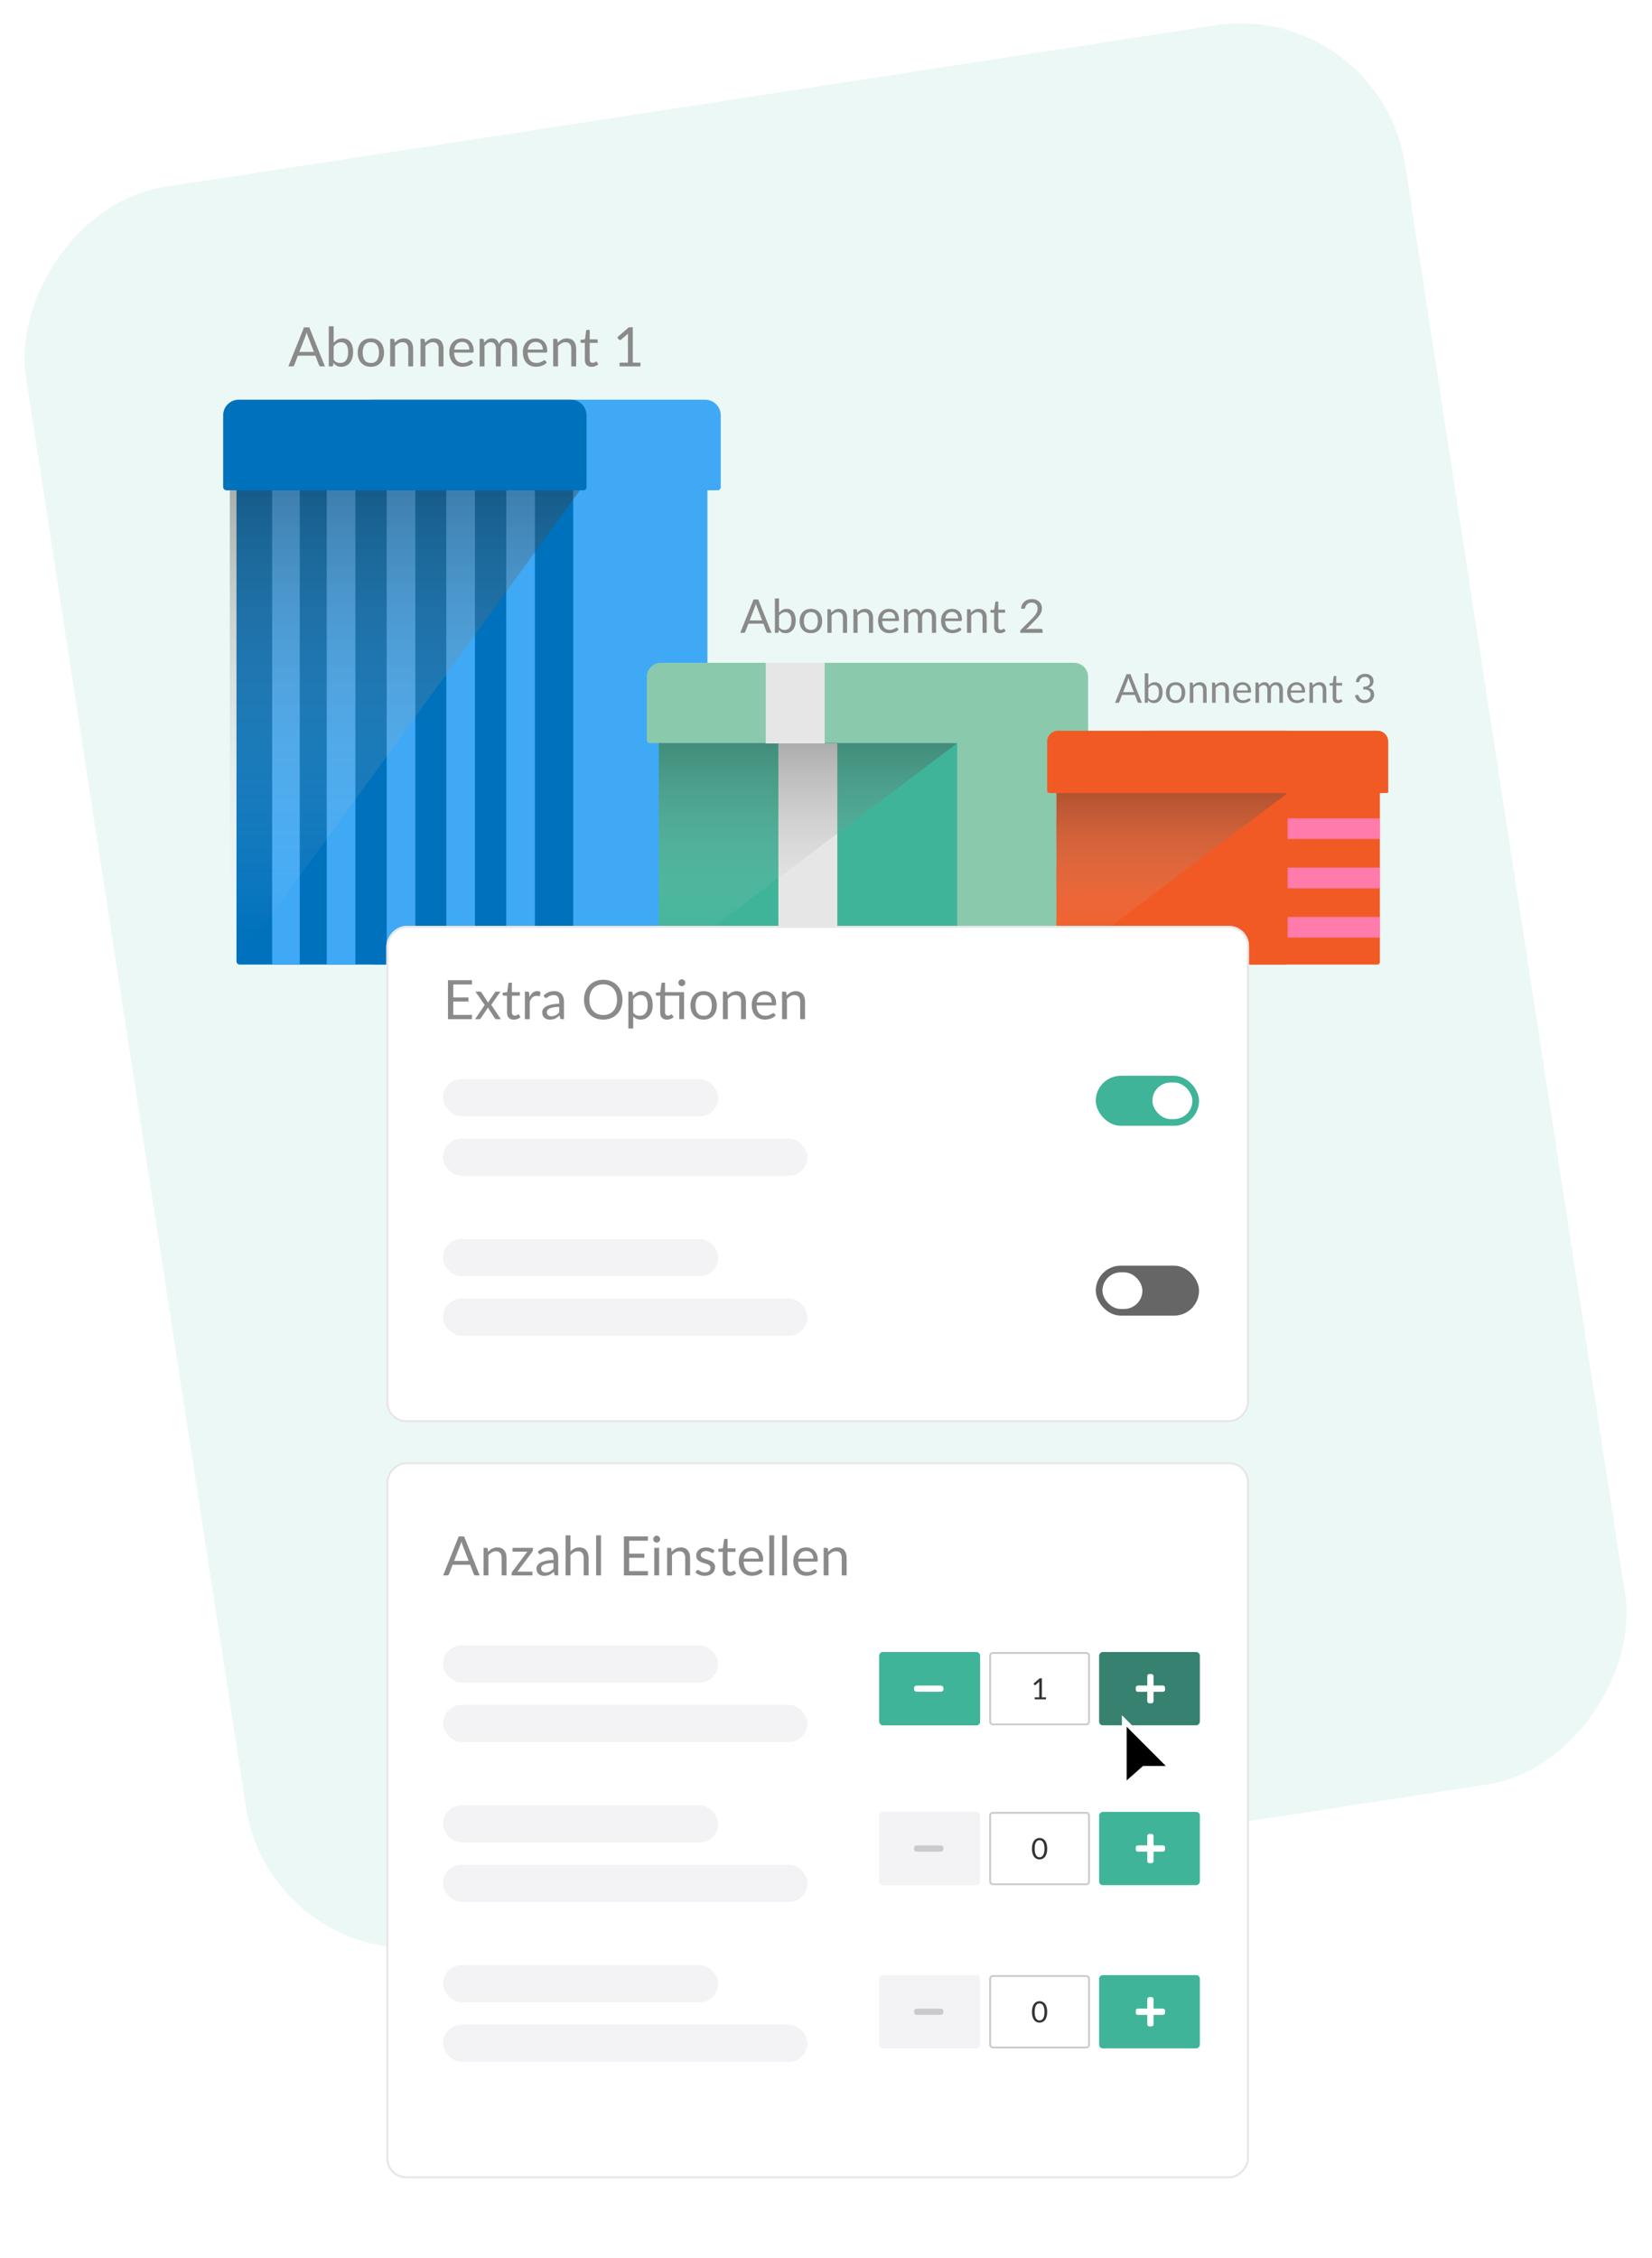 <svg width="496" height="678" viewBox="0 0 496 678" fill="none" xmlns="http://www.w3.org/2000/svg">
<rect opacity="0.1" width="419.139" height="534.636" rx="50" transform="matrix(-0.988 0.152 0.152 0.988 414.276 0)" fill="#3FB498"/>
<g clip-path="url(#clip0_4638_28897)">
<path d="M211.4 289.6H112.3C111.8 289.6 111.3 289.2 111.3 288.6V138.8C111.3 138.3 111.7 137.8 112.3 137.8H211.4C211.9 137.8 212.4 138.2 212.4 138.8V288.7C212.3 289.2 211.9 289.6 211.4 289.6Z" fill="#3FA9F5"/>
<path d="M215.4 147.2H108.3C107.8 147.2 107.3 146.8 107.3 146.2V124.7C107.3 122.1 109.4 120 112 120H211.7C214.3 120 216.4 122.1 216.4 124.7V146.3C216.4 146.8 216 147.2 215.4 147.2Z" fill="#3FA9F5"/>
<path d="M171.1 289.6H72C71.5 289.6 71 289.2 71 288.6V138.8C71 138.3 71.4 137.8 72 137.8H171.1C171.6 137.8 172.1 138.2 172.1 138.8V288.7C172.1 289.2 171.6 289.6 171.1 289.6Z" fill="#0071BC"/>
<path d="M90 147.2H81.7V289.6H90V147.2Z" fill="#3FA9F5"/>
<path d="M189.6 147.2H181.3V289.6H189.6V147.2Z" fill="#3FA9F5"/>
<path d="M206.1 147.2H197.8V289.6H206.1V147.2Z" fill="#3FA9F5"/>
<path d="M106.7 147.2H98.1V289.6H106.7V147.2Z" fill="#3FA9F5"/>
<path d="M124.7 147.2H116.1V289.6H124.7V147.2Z" fill="#3FA9F5"/>
<path d="M142.6 147.2H134V289.6H142.6V147.2Z" fill="#3FA9F5"/>
<path d="M160.6 147.2H152V289.6H160.6V147.2Z" fill="#3FA9F5"/>
<path opacity="0.49" d="M70.7 289.6C69.8 289.6 69 288.9 69 288V139.4C69 138.5 69.8 137.8 70.7 137.8L174.1 147.2" fill="url(#paint0_linear_4638_28897)"/>
<path d="M175.1 147.2H68C67.5 147.2 67 146.8 67 146.2V124.7C67 122.1 69.1 120 71.7 120H171.4C174 120 176.1 122.1 176.1 124.7V146.3C176.1 146.8 175.7 147.2 175.1 147.2Z" fill="#0071BC"/>
<path d="M322.2 289.6H234.4C233.9 289.6 233.5 289.2 233.5 288.7V215.6C233.5 215.1 233.9 214.7 234.4 214.7H322.2C322.7 214.7 323.1 215.1 323.1 215.6V288.7C323.1 289.3 322.7 289.6 322.2 289.6Z" fill="#8BC9AD"/>
<path d="M325.8 223.1H230.8C230.3 223.1 229.9 222.7 229.9 222.2V203.2C229.9 200.9 231.8 199 234.1 199H322.5C324.8 199 326.7 200.9 326.7 203.2V222.3C326.7 222.7 326.3 223.1 325.8 223.1Z" fill="#8BC9AD"/>
<path d="M286.5 289.6H198.7C198.2 289.6 197.8 289.2 197.8 288.7V215.6C197.8 215.1 198.2 214.7 198.7 214.7H286.5C287 214.7 287.4 215.1 287.4 215.6V288.7C287.4 289.3 287 289.6 286.5 289.6Z" fill="#3FB498"/>
<path d="M251.4 223.2H233.7V289.7H251.4V223.2Z" fill="#E6E6E6"/>
<path opacity="0.49" d="M199.2 289.6C198.4 289.6 197.8 289 197.8 288.2V216.2C197.8 215.4 198.4 214.8 199.2 214.8L287.3 223.2" fill="url(#paint1_linear_4638_28897)"/>
<path d="M290.1 223.1H195.1C194.6 223.1 194.2 222.7 194.2 222.2V203.2C194.2 200.9 196.1 199 198.4 199H286.8C289.1 199 291 200.9 291 203.2V222.3C290.9 222.7 290.6 223.1 290.1 223.1Z" fill="#8BC9AD"/>
<path d="M247.6 199H229.9V223.2H247.6V199Z" fill="#E6E6E6"/>
<path d="M413.6 289.601H345.6C345.2 289.601 344.9 289.301 344.9 288.901V232.301C344.9 231.901 345.2 231.601 345.6 231.601H413.6C414 231.601 414.3 231.901 414.3 232.301V289.001C414.2 289.301 413.9 289.601 413.6 289.601Z" fill="#F15A24"/>
<path d="M416.3 238.1H342.7C342.3 238.1 342 237.8 342 237.4V222.6C342 220.8 343.5 219.4 345.2 219.4H413.6C415.4 219.4 416.8 220.9 416.8 222.6V237.4C417 237.8 416.7 238.1 416.3 238.1Z" fill="#F15A24"/>
<path d="M385.9 289.601H317.9C317.5 289.601 317.2 289.301 317.2 288.901V232.301C317.2 231.901 317.5 231.601 317.9 231.601H385.9C386.3 231.601 386.6 231.901 386.6 232.301V289.001C386.6 289.301 386.3 289.601 385.9 289.601Z" fill="#F15A24"/>
<path d="M386.5 245.7H317.2V251.9H386.5V245.7Z" fill="#F15A24"/>
<path d="M414.301 245.7H386.601V251.9H414.301V245.7Z" fill="#FF7BAC"/>
<path d="M386.5 260.5H317.2V266.7H386.5V260.5Z" fill="#F15A24"/>
<path d="M414.301 260.5H386.601V266.7H414.301V260.5Z" fill="#FF7BAC"/>
<path d="M386.5 275.301H317.2V281.501H386.5V275.301Z" fill="#F15A24"/>
<path d="M414.301 275.301H386.601V281.501H414.301V275.301Z" fill="#FF7BAC"/>
<path opacity="0.49" d="M318.3 289.6C317.7 289.6 317.2 289.1 317.2 288.5V232.8C317.2 232.2 317.7 231.7 318.3 231.7L386.5 238.2" fill="url(#paint2_linear_4638_28897)"/>
<path d="M388.7 238.1H315.1C314.7 238.1 314.4 237.8 314.4 237.4V222.6C314.4 220.8 315.9 219.4 317.6 219.4H386C387.8 219.4 389.2 220.9 389.2 222.6V237.4C389.3 237.8 389 238.1 388.7 238.1Z" fill="#F15A24"/>
<path d="M228.821 186.276L227.246 182.195C227.199 182.074 227.15 181.934 227.099 181.775C227.048 181.612 226.999 181.439 226.952 181.257C226.854 181.635 226.754 181.95 226.651 182.202L225.076 186.276H228.821ZM231.649 190H230.599C230.478 190 230.38 189.97 230.305 189.909C230.23 189.848 230.174 189.771 230.137 189.678L229.199 187.256H224.698L223.76 189.678C223.732 189.762 223.678 189.837 223.599 189.902C223.52 189.967 223.422 190 223.305 190H222.255L226.266 179.969H227.638L231.649 190ZM233.9 188.292C234.129 188.6 234.378 188.817 234.649 188.943C234.924 189.069 235.225 189.132 235.552 189.132C236.219 189.132 236.73 188.896 237.085 188.425C237.44 187.954 237.617 187.251 237.617 186.318C237.617 185.45 237.458 184.813 237.141 184.407C236.828 183.996 236.38 183.791 235.797 183.791C235.391 183.791 235.036 183.884 234.733 184.071C234.434 184.258 234.157 184.521 233.9 184.862V188.292ZM233.9 183.931C234.199 183.586 234.535 183.31 234.908 183.105C235.286 182.9 235.72 182.797 236.21 182.797C236.625 182.797 236.999 182.876 237.33 183.035C237.666 183.194 237.951 183.425 238.184 183.728C238.417 184.027 238.595 184.391 238.716 184.82C238.842 185.249 238.905 185.732 238.905 186.269C238.905 186.843 238.835 187.366 238.695 187.837C238.555 188.308 238.352 188.712 238.086 189.048C237.825 189.379 237.505 189.638 237.127 189.825C236.749 190.007 236.324 190.098 235.853 190.098C235.386 190.098 234.992 190.012 234.67 189.839C234.353 189.662 234.075 189.412 233.837 189.09L233.774 189.734C233.737 189.911 233.629 190 233.452 190H232.647V179.689H233.9V183.931ZM243.47 182.797C243.988 182.797 244.455 182.883 244.87 183.056C245.285 183.229 245.64 183.474 245.934 183.791C246.228 184.108 246.452 184.493 246.606 184.946C246.765 185.394 246.844 185.896 246.844 186.451C246.844 187.011 246.765 187.515 246.606 187.963C246.452 188.411 246.228 188.794 245.934 189.111C245.64 189.428 245.285 189.673 244.87 189.846C244.455 190.014 243.988 190.098 243.47 190.098C242.947 190.098 242.476 190.014 242.056 189.846C241.641 189.673 241.286 189.428 240.992 189.111C240.698 188.794 240.472 188.411 240.313 187.963C240.159 187.515 240.082 187.011 240.082 186.451C240.082 185.896 240.159 185.394 240.313 184.946C240.472 184.493 240.698 184.108 240.992 183.791C241.286 183.474 241.641 183.229 242.056 183.056C242.476 182.883 242.947 182.797 243.47 182.797ZM243.47 189.125C244.17 189.125 244.693 188.892 245.038 188.425C245.383 187.954 245.556 187.298 245.556 186.458C245.556 185.613 245.383 184.955 245.038 184.484C244.693 184.013 244.17 183.777 243.47 183.777C243.115 183.777 242.805 183.838 242.539 183.959C242.278 184.08 242.058 184.255 241.881 184.484C241.708 184.713 241.578 184.995 241.489 185.331C241.405 185.662 241.363 186.038 241.363 186.458C241.363 187.298 241.536 187.954 241.881 188.425C242.231 188.892 242.761 189.125 243.47 189.125ZM249.601 183.938C249.755 183.765 249.918 183.609 250.091 183.469C250.263 183.329 250.445 183.21 250.637 183.112C250.833 183.009 251.038 182.932 251.253 182.881C251.472 182.825 251.708 182.797 251.96 182.797C252.347 182.797 252.688 182.862 252.982 182.993C253.28 183.119 253.528 183.301 253.724 183.539C253.924 183.772 254.076 184.055 254.179 184.386C254.281 184.717 254.333 185.084 254.333 185.485V190H253.08V185.485C253.08 184.948 252.956 184.533 252.709 184.239C252.466 183.94 252.095 183.791 251.596 183.791C251.227 183.791 250.882 183.88 250.56 184.057C250.242 184.234 249.948 184.475 249.678 184.778V190H248.425V182.909H249.174C249.351 182.909 249.461 182.995 249.503 183.168L249.601 183.938ZM257.407 183.938C257.561 183.765 257.724 183.609 257.897 183.469C258.07 183.329 258.252 183.21 258.443 183.112C258.639 183.009 258.844 182.932 259.059 182.881C259.278 182.825 259.514 182.797 259.766 182.797C260.153 182.797 260.494 182.862 260.788 182.993C261.087 183.119 261.334 183.301 261.53 183.539C261.731 183.772 261.882 184.055 261.985 184.386C262.088 184.717 262.139 185.084 262.139 185.485V190H260.886V185.485C260.886 184.948 260.762 184.533 260.515 184.239C260.272 183.94 259.901 183.791 259.402 183.791C259.033 183.791 258.688 183.88 258.366 184.057C258.049 184.234 257.755 184.475 257.484 184.778V190H256.231V182.909H256.98C257.157 182.909 257.267 182.995 257.309 183.168L257.407 183.938ZM268.784 185.681C268.784 185.392 268.742 185.128 268.658 184.89C268.578 184.647 268.459 184.44 268.301 184.267C268.147 184.09 267.958 183.954 267.734 183.861C267.51 183.763 267.255 183.714 266.971 183.714C266.373 183.714 265.9 183.889 265.55 184.239C265.204 184.584 264.99 185.065 264.906 185.681H268.784ZM269.792 189.006C269.638 189.193 269.453 189.356 269.239 189.496C269.024 189.631 268.793 189.743 268.546 189.832C268.303 189.921 268.051 189.986 267.79 190.028C267.528 190.075 267.269 190.098 267.013 190.098C266.523 190.098 266.07 190.016 265.655 189.853C265.244 189.685 264.887 189.442 264.584 189.125C264.285 188.803 264.052 188.406 263.884 187.935C263.716 187.464 263.632 186.922 263.632 186.311C263.632 185.816 263.706 185.354 263.856 184.925C264.01 184.496 264.229 184.125 264.514 183.812C264.798 183.495 265.146 183.247 265.557 183.07C265.967 182.888 266.429 182.797 266.943 182.797C267.367 182.797 267.759 182.869 268.119 183.014C268.483 183.154 268.795 183.359 269.057 183.63C269.323 183.896 269.53 184.227 269.68 184.624C269.829 185.016 269.904 185.464 269.904 185.968C269.904 186.164 269.883 186.295 269.841 186.36C269.799 186.425 269.719 186.458 269.603 186.458H264.864C264.878 186.906 264.938 187.296 265.046 187.627C265.158 187.958 265.312 188.236 265.508 188.46C265.704 188.679 265.937 188.845 266.208 188.957C266.478 189.064 266.782 189.118 267.118 189.118C267.43 189.118 267.699 189.083 267.923 189.013C268.151 188.938 268.347 188.859 268.511 188.775C268.674 188.691 268.809 188.614 268.917 188.544C269.029 188.469 269.124 188.432 269.204 188.432C269.306 188.432 269.386 188.472 269.442 188.551L269.792 189.006ZM271.434 190V182.909H272.183C272.361 182.909 272.47 182.995 272.512 183.168L272.603 183.896C272.865 183.574 273.159 183.31 273.485 183.105C273.812 182.9 274.19 182.797 274.619 182.797C275.095 182.797 275.48 182.93 275.774 183.196C276.073 183.462 276.288 183.821 276.418 184.274C276.521 184.017 276.652 183.796 276.81 183.609C276.974 183.422 277.156 183.268 277.356 183.147C277.557 183.026 277.769 182.937 277.993 182.881C278.222 182.825 278.453 182.797 278.686 182.797C279.06 182.797 279.391 182.858 279.68 182.979C279.974 183.096 280.222 183.268 280.422 183.497C280.628 183.726 280.784 184.008 280.891 184.344C280.999 184.675 281.052 185.056 281.052 185.485V190H279.799V185.485C279.799 184.93 279.678 184.51 279.435 184.225C279.193 183.936 278.843 183.791 278.385 183.791C278.18 183.791 277.984 183.828 277.797 183.903C277.615 183.973 277.454 184.078 277.314 184.218C277.174 184.358 277.062 184.535 276.978 184.75C276.899 184.96 276.859 185.205 276.859 185.485V190H275.606V185.485C275.606 184.916 275.492 184.491 275.263 184.211C275.035 183.931 274.701 183.791 274.262 183.791C273.954 183.791 273.67 183.875 273.408 184.043C273.147 184.206 272.907 184.43 272.687 184.715V190H271.434ZM287.692 185.681C287.692 185.392 287.65 185.128 287.566 184.89C287.487 184.647 287.368 184.44 287.209 184.267C287.055 184.09 286.866 183.954 286.642 183.861C286.418 183.763 286.164 183.714 285.879 183.714C285.282 183.714 284.808 183.889 284.458 184.239C284.113 184.584 283.898 185.065 283.814 185.681H287.692ZM288.7 189.006C288.546 189.193 288.362 189.356 288.147 189.496C287.932 189.631 287.701 189.743 287.454 189.832C287.211 189.921 286.959 189.986 286.698 190.028C286.437 190.075 286.178 190.098 285.921 190.098C285.431 190.098 284.978 190.016 284.563 189.853C284.152 189.685 283.795 189.442 283.492 189.125C283.193 188.803 282.96 188.406 282.792 187.935C282.624 187.464 282.54 186.922 282.54 186.311C282.54 185.816 282.615 185.354 282.764 184.925C282.918 184.496 283.137 184.125 283.422 183.812C283.707 183.495 284.054 183.247 284.465 183.07C284.876 182.888 285.338 182.797 285.851 182.797C286.276 182.797 286.668 182.869 287.027 183.014C287.391 183.154 287.704 183.359 287.965 183.63C288.231 183.896 288.439 184.227 288.588 184.624C288.737 185.016 288.812 185.464 288.812 185.968C288.812 186.164 288.791 186.295 288.749 186.36C288.707 186.425 288.628 186.458 288.511 186.458H283.772C283.786 186.906 283.847 187.296 283.954 187.627C284.066 187.958 284.22 188.236 284.416 188.46C284.612 188.679 284.845 188.845 285.116 188.957C285.387 189.064 285.69 189.118 286.026 189.118C286.339 189.118 286.607 189.083 286.831 189.013C287.06 188.938 287.256 188.859 287.419 188.775C287.582 188.691 287.718 188.614 287.825 188.544C287.937 188.469 288.033 188.432 288.112 188.432C288.215 188.432 288.294 188.472 288.35 188.551L288.7 189.006ZM291.518 183.938C291.672 183.765 291.836 183.609 292.008 183.469C292.181 183.329 292.363 183.21 292.554 183.112C292.75 183.009 292.956 182.932 293.17 182.881C293.39 182.825 293.625 182.797 293.877 182.797C294.265 182.797 294.605 182.862 294.899 182.993C295.198 183.119 295.445 183.301 295.641 183.539C295.842 183.772 295.994 184.055 296.096 184.386C296.199 184.717 296.25 185.084 296.25 185.485V190H294.997V185.485C294.997 184.948 294.874 184.533 294.626 184.239C294.384 183.94 294.013 183.791 293.513 183.791C293.145 183.791 292.799 183.88 292.477 184.057C292.16 184.234 291.866 184.475 291.595 184.778V190H290.342V182.909H291.091C291.269 182.909 291.378 182.995 291.42 183.168L291.518 183.938ZM300.23 190.112C299.67 190.112 299.239 189.956 298.935 189.643C298.637 189.33 298.487 188.88 298.487 188.292V183.952H297.633C297.559 183.952 297.496 183.931 297.444 183.889C297.393 183.842 297.367 183.772 297.367 183.679V183.182L298.529 183.035L298.816 180.844C298.83 180.774 298.861 180.718 298.907 180.676C298.959 180.629 299.024 180.606 299.103 180.606H299.733V183.049H301.784V183.952H299.733V188.208C299.733 188.507 299.806 188.728 299.95 188.873C300.095 189.018 300.282 189.09 300.51 189.09C300.641 189.09 300.753 189.074 300.846 189.041C300.944 189.004 301.028 188.964 301.098 188.922C301.168 188.88 301.227 188.843 301.273 188.81C301.325 188.773 301.369 188.754 301.406 188.754C301.472 188.754 301.53 188.794 301.581 188.873L301.945 189.468C301.731 189.669 301.472 189.827 301.168 189.944C300.865 190.056 300.552 190.112 300.23 190.112ZM312.575 188.817C312.71 188.817 312.818 188.857 312.897 188.936C312.976 189.015 313.016 189.118 313.016 189.244V190H306.324V189.573C306.324 189.484 306.343 189.393 306.38 189.3C306.417 189.207 306.476 189.12 306.555 189.041L309.768 185.814C310.034 185.543 310.277 185.284 310.496 185.037C310.715 184.785 310.902 184.533 311.056 184.281C311.21 184.029 311.329 183.775 311.413 183.518C311.497 183.257 311.539 182.979 311.539 182.685C311.539 182.391 311.492 182.134 311.399 181.915C311.306 181.691 311.177 181.507 311.014 181.362C310.855 181.217 310.666 181.11 310.447 181.04C310.228 180.965 309.992 180.928 309.74 180.928C309.483 180.928 309.248 180.965 309.033 181.04C308.818 181.115 308.627 181.22 308.459 181.355C308.296 181.486 308.158 181.642 308.046 181.824C307.934 182.006 307.855 182.207 307.808 182.426C307.752 182.589 307.675 182.699 307.577 182.755C307.484 182.806 307.351 182.82 307.178 182.797L306.527 182.685C306.592 182.228 306.718 181.824 306.905 181.474C307.096 181.119 307.334 180.823 307.619 180.585C307.908 180.347 308.237 180.167 308.606 180.046C308.975 179.92 309.374 179.857 309.803 179.857C310.228 179.857 310.624 179.92 310.993 180.046C311.362 180.172 311.681 180.356 311.952 180.599C312.223 180.837 312.435 181.129 312.589 181.474C312.743 181.819 312.82 182.211 312.82 182.65C312.82 183.023 312.764 183.371 312.652 183.693C312.54 184.01 312.388 184.314 312.197 184.603C312.006 184.892 311.784 185.175 311.532 185.45C311.285 185.725 311.021 186.003 310.741 186.283L308.095 188.985C308.282 188.934 308.471 188.894 308.662 188.866C308.853 188.833 309.038 188.817 309.215 188.817H312.575Z" fill="#8A8A8A"/>
<path d="M340.418 207.808L339.068 204.31C339.028 204.206 338.986 204.086 338.942 203.95C338.898 203.81 338.856 203.662 338.816 203.506C338.732 203.83 338.646 204.1 338.558 204.316L337.208 207.808H340.418ZM342.842 211H341.942C341.838 211 341.754 210.974 341.69 210.922C341.626 210.87 341.578 210.804 341.546 210.724L340.742 208.648H336.884L336.08 210.724C336.056 210.796 336.01 210.86 335.942 210.916C335.874 210.972 335.79 211 335.69 211H334.79L338.228 202.402H339.404L342.842 211ZM344.772 209.536C344.968 209.8 345.182 209.986 345.414 210.094C345.65 210.202 345.908 210.256 346.188 210.256C346.76 210.256 347.198 210.054 347.502 209.65C347.806 209.246 347.958 208.644 347.958 207.844C347.958 207.1 347.822 206.554 347.55 206.206C347.282 205.854 346.898 205.678 346.398 205.678C346.05 205.678 345.746 205.758 345.486 205.918C345.23 206.078 344.992 206.304 344.772 206.596V209.536ZM344.772 205.798C345.028 205.502 345.316 205.266 345.636 205.09C345.96 204.914 346.332 204.826 346.752 204.826C347.108 204.826 347.428 204.894 347.712 205.03C348 205.166 348.244 205.364 348.444 205.624C348.644 205.88 348.796 206.192 348.9 206.56C349.008 206.928 349.062 207.342 349.062 207.802C349.062 208.294 349.002 208.742 348.882 209.146C348.762 209.55 348.588 209.896 348.36 210.184C348.136 210.468 347.862 210.69 347.538 210.85C347.214 211.006 346.85 211.084 346.446 211.084C346.046 211.084 345.708 211.01 345.432 210.862C345.16 210.71 344.922 210.496 344.718 210.22L344.664 210.772C344.632 210.924 344.54 211 344.388 211H343.698V202.162H344.772V205.798ZM352.974 204.826C353.418 204.826 353.818 204.9 354.174 205.048C354.53 205.196 354.834 205.406 355.086 205.678C355.338 205.95 355.53 206.28 355.662 206.668C355.798 207.052 355.866 207.482 355.866 207.958C355.866 208.438 355.798 208.87 355.662 209.254C355.53 209.638 355.338 209.966 355.086 210.238C354.834 210.51 354.53 210.72 354.174 210.868C353.818 211.012 353.418 211.084 352.974 211.084C352.526 211.084 352.122 211.012 351.762 210.868C351.406 210.72 351.102 210.51 350.85 210.238C350.598 209.966 350.404 209.638 350.268 209.254C350.136 208.87 350.07 208.438 350.07 207.958C350.07 207.482 350.136 207.052 350.268 206.668C350.404 206.28 350.598 205.95 350.85 205.678C351.102 205.406 351.406 205.196 351.762 205.048C352.122 204.9 352.526 204.826 352.974 204.826ZM352.974 210.25C353.574 210.25 354.022 210.05 354.318 209.65C354.614 209.246 354.762 208.684 354.762 207.964C354.762 207.24 354.614 206.676 354.318 206.272C354.022 205.868 353.574 205.666 352.974 205.666C352.67 205.666 352.404 205.718 352.176 205.822C351.952 205.926 351.764 206.076 351.612 206.272C351.464 206.468 351.352 206.71 351.276 206.998C351.204 207.282 351.168 207.604 351.168 207.964C351.168 208.684 351.316 209.246 351.612 209.65C351.912 210.05 352.366 210.25 352.974 210.25ZM358.229 205.804C358.361 205.656 358.501 205.522 358.649 205.402C358.797 205.282 358.953 205.18 359.117 205.096C359.285 205.008 359.461 204.942 359.645 204.898C359.833 204.85 360.035 204.826 360.251 204.826C360.583 204.826 360.875 204.882 361.127 204.994C361.383 205.102 361.595 205.258 361.763 205.462C361.935 205.662 362.065 205.904 362.153 206.188C362.241 206.472 362.285 206.786 362.285 207.13V211H361.211V207.13C361.211 206.67 361.105 206.314 360.893 206.062C360.685 205.806 360.367 205.678 359.939 205.678C359.623 205.678 359.327 205.754 359.051 205.906C358.779 206.058 358.527 206.264 358.295 206.524V211H357.221V204.922H357.863C358.015 204.922 358.109 204.996 358.145 205.144L358.229 205.804ZM364.92 205.804C365.052 205.656 365.192 205.522 365.34 205.402C365.488 205.282 365.644 205.18 365.808 205.096C365.976 205.008 366.152 204.942 366.336 204.898C366.524 204.85 366.726 204.826 366.942 204.826C367.274 204.826 367.566 204.882 367.818 204.994C368.074 205.102 368.286 205.258 368.454 205.462C368.626 205.662 368.756 205.904 368.844 206.188C368.932 206.472 368.976 206.786 368.976 207.13V211H367.902V207.13C367.902 206.67 367.796 206.314 367.584 206.062C367.376 205.806 367.058 205.678 366.63 205.678C366.314 205.678 366.018 205.754 365.742 205.906C365.47 206.058 365.218 206.264 364.986 206.524V211H363.912V204.922H364.554C364.706 204.922 364.8 204.996 364.836 205.144L364.92 205.804ZM374.672 207.298C374.672 207.05 374.636 206.824 374.564 206.62C374.496 206.412 374.394 206.234 374.258 206.086C374.126 205.934 373.964 205.818 373.772 205.738C373.58 205.654 373.362 205.612 373.118 205.612C372.606 205.612 372.2 205.762 371.9 206.062C371.604 206.358 371.42 206.77 371.348 207.298H374.672ZM375.536 210.148C375.404 210.308 375.246 210.448 375.062 210.568C374.878 210.684 374.68 210.78 374.468 210.856C374.26 210.932 374.044 210.988 373.82 211.024C373.596 211.064 373.374 211.084 373.154 211.084C372.734 211.084 372.346 211.014 371.99 210.874C371.638 210.73 371.332 210.522 371.072 210.25C370.816 209.974 370.616 209.634 370.472 209.23C370.328 208.826 370.256 208.362 370.256 207.838C370.256 207.414 370.32 207.018 370.448 206.65C370.58 206.282 370.768 205.964 371.012 205.696C371.256 205.424 371.554 205.212 371.906 205.06C372.258 204.904 372.654 204.826 373.094 204.826C373.458 204.826 373.794 204.888 374.102 205.012C374.414 205.132 374.682 205.308 374.906 205.54C375.134 205.768 375.312 206.052 375.44 206.392C375.568 206.728 375.632 207.112 375.632 207.544C375.632 207.712 375.614 207.824 375.578 207.88C375.542 207.936 375.474 207.964 375.374 207.964H371.312C371.324 208.348 371.376 208.682 371.468 208.966C371.564 209.25 371.696 209.488 371.864 209.68C372.032 209.868 372.232 210.01 372.464 210.106C372.696 210.198 372.956 210.244 373.244 210.244C373.512 210.244 373.742 210.214 373.934 210.154C374.13 210.09 374.298 210.022 374.438 209.95C374.578 209.878 374.694 209.812 374.786 209.752C374.882 209.688 374.964 209.656 375.032 209.656C375.12 209.656 375.188 209.69 375.236 209.758L375.536 210.148ZM376.944 211V204.922H377.586C377.738 204.922 377.832 204.996 377.868 205.144L377.946 205.768C378.17 205.492 378.422 205.266 378.702 205.09C378.982 204.914 379.306 204.826 379.674 204.826C380.082 204.826 380.412 204.94 380.664 205.168C380.92 205.396 381.104 205.704 381.216 206.092C381.304 205.872 381.416 205.682 381.552 205.522C381.692 205.362 381.848 205.23 382.02 205.126C382.192 205.022 382.374 204.946 382.566 204.898C382.762 204.85 382.96 204.826 383.16 204.826C383.48 204.826 383.764 204.878 384.012 204.982C384.264 205.082 384.476 205.23 384.648 205.426C384.824 205.622 384.958 205.864 385.05 206.152C385.142 206.436 385.188 206.762 385.188 207.13V211H384.114V207.13C384.114 206.654 384.01 206.294 383.802 206.05C383.594 205.802 383.294 205.678 382.902 205.678C382.726 205.678 382.558 205.71 382.398 205.774C382.242 205.834 382.104 205.924 381.984 206.044C381.864 206.164 381.768 206.316 381.696 206.5C381.628 206.68 381.594 206.89 381.594 207.13V211H380.52V207.13C380.52 206.642 380.422 206.278 380.226 206.038C380.03 205.798 379.744 205.678 379.368 205.678C379.104 205.678 378.86 205.75 378.636 205.894C378.412 206.034 378.206 206.226 378.018 206.47V211H376.944ZM390.879 207.298C390.879 207.05 390.843 206.824 390.771 206.62C390.703 206.412 390.601 206.234 390.465 206.086C390.333 205.934 390.171 205.818 389.979 205.738C389.787 205.654 389.569 205.612 389.325 205.612C388.813 205.612 388.407 205.762 388.107 206.062C387.811 206.358 387.627 206.77 387.555 207.298H390.879ZM391.743 210.148C391.611 210.308 391.453 210.448 391.269 210.568C391.085 210.684 390.887 210.78 390.675 210.856C390.467 210.932 390.251 210.988 390.027 211.024C389.803 211.064 389.581 211.084 389.361 211.084C388.941 211.084 388.553 211.014 388.197 210.874C387.845 210.73 387.539 210.522 387.279 210.25C387.023 209.974 386.823 209.634 386.679 209.23C386.535 208.826 386.463 208.362 386.463 207.838C386.463 207.414 386.527 207.018 386.655 206.65C386.787 206.282 386.975 205.964 387.219 205.696C387.463 205.424 387.761 205.212 388.113 205.06C388.465 204.904 388.861 204.826 389.301 204.826C389.665 204.826 390.001 204.888 390.309 205.012C390.621 205.132 390.889 205.308 391.113 205.54C391.341 205.768 391.519 206.052 391.647 206.392C391.775 206.728 391.839 207.112 391.839 207.544C391.839 207.712 391.821 207.824 391.785 207.88C391.749 207.936 391.681 207.964 391.581 207.964H387.519C387.531 208.348 387.583 208.682 387.675 208.966C387.771 209.25 387.903 209.488 388.071 209.68C388.239 209.868 388.439 210.01 388.671 210.106C388.903 210.198 389.163 210.244 389.451 210.244C389.719 210.244 389.949 210.214 390.141 210.154C390.337 210.09 390.505 210.022 390.645 209.95C390.785 209.878 390.901 209.812 390.993 209.752C391.089 209.688 391.171 209.656 391.239 209.656C391.327 209.656 391.395 209.69 391.443 209.758L391.743 210.148ZM394.159 205.804C394.291 205.656 394.431 205.522 394.579 205.402C394.727 205.282 394.883 205.18 395.047 205.096C395.215 205.008 395.391 204.942 395.575 204.898C395.763 204.85 395.965 204.826 396.181 204.826C396.513 204.826 396.805 204.882 397.057 204.994C397.313 205.102 397.525 205.258 397.693 205.462C397.865 205.662 397.995 205.904 398.083 206.188C398.171 206.472 398.215 206.786 398.215 207.13V211H397.141V207.13C397.141 206.67 397.035 206.314 396.823 206.062C396.615 205.806 396.297 205.678 395.869 205.678C395.553 205.678 395.257 205.754 394.981 205.906C394.709 206.058 394.457 206.264 394.225 206.524V211H393.151V204.922H393.793C393.945 204.922 394.039 204.996 394.075 205.144L394.159 205.804ZM401.626 211.096C401.146 211.096 400.776 210.962 400.516 210.694C400.26 210.426 400.132 210.04 400.132 209.536V205.816H399.4C399.336 205.816 399.282 205.798 399.238 205.762C399.194 205.722 399.172 205.662 399.172 205.582V205.156L400.168 205.03L400.414 203.152C400.426 203.092 400.452 203.044 400.492 203.008C400.536 202.968 400.592 202.948 400.66 202.948H401.2V205.042H402.958V205.816H401.2V209.464C401.2 209.72 401.262 209.91 401.386 210.034C401.51 210.158 401.67 210.22 401.866 210.22C401.978 210.22 402.074 210.206 402.154 210.178C402.238 210.146 402.31 210.112 402.37 210.076C402.43 210.04 402.48 210.008 402.52 209.98C402.564 209.948 402.602 209.932 402.634 209.932C402.69 209.932 402.74 209.966 402.784 210.034L403.096 210.544C402.912 210.716 402.69 210.852 402.43 210.952C402.17 211.048 401.902 211.096 401.626 211.096ZM407.065 204.73C407.121 204.338 407.229 203.992 407.389 203.692C407.549 203.388 407.751 203.134 407.995 202.93C408.243 202.726 408.525 202.572 408.841 202.468C409.161 202.36 409.505 202.306 409.873 202.306C410.237 202.306 410.573 202.358 410.881 202.462C411.189 202.566 411.453 202.714 411.673 202.906C411.897 203.098 412.071 203.33 412.195 203.602C412.319 203.874 412.381 204.176 412.381 204.508C412.381 204.78 412.345 205.024 412.273 205.24C412.205 205.452 412.105 205.638 411.973 205.798C411.845 205.958 411.689 206.094 411.505 206.206C411.321 206.318 411.115 206.41 410.887 206.482C411.447 206.626 411.867 206.874 412.147 207.226C412.431 207.574 412.573 208.01 412.573 208.534C412.573 208.93 412.497 209.286 412.345 209.602C412.197 209.918 411.993 210.188 411.733 210.412C411.473 210.632 411.169 210.802 410.821 210.922C410.477 211.038 410.107 211.096 409.711 211.096C409.255 211.096 408.865 211.04 408.541 210.928C408.217 210.812 407.943 210.654 407.719 210.454C407.495 210.254 407.311 210.018 407.167 209.746C407.023 209.47 406.901 209.172 406.801 208.852L407.263 208.66C407.383 208.608 407.499 208.594 407.611 208.618C407.727 208.642 407.811 208.708 407.863 208.816C407.915 208.928 407.979 209.062 408.055 209.218C408.135 209.374 408.243 209.524 408.379 209.668C408.515 209.812 408.687 209.934 408.895 210.034C409.107 210.134 409.375 210.184 409.699 210.184C409.999 210.184 410.261 210.136 410.485 210.04C410.713 209.94 410.901 209.812 411.049 209.656C411.201 209.5 411.315 209.326 411.391 209.134C411.467 208.942 411.505 208.752 411.505 208.564C411.505 208.332 411.475 208.12 411.415 207.928C411.355 207.736 411.243 207.57 411.079 207.43C410.915 207.29 410.689 207.18 410.401 207.1C410.117 207.02 409.751 206.98 409.303 206.98V206.206C409.671 206.202 409.983 206.162 410.239 206.086C410.499 206.01 410.709 205.906 410.869 205.774C411.033 205.642 411.151 205.484 411.223 205.3C411.299 205.116 411.337 204.912 411.337 204.688C411.337 204.44 411.297 204.224 411.217 204.04C411.141 203.856 411.035 203.704 410.899 203.584C410.763 203.464 410.601 203.374 410.413 203.314C410.229 203.254 410.029 203.224 409.813 203.224C409.597 203.224 409.395 203.256 409.207 203.32C409.023 203.384 408.859 203.474 408.715 203.59C408.575 203.702 408.457 203.836 408.361 203.992C408.265 204.148 408.197 204.32 408.157 204.508C408.105 204.648 408.039 204.742 407.959 204.79C407.883 204.834 407.771 204.846 407.623 204.826L407.065 204.73Z" fill="#8A8A8A"/>
</g>
<g filter="url(#filter0_d_4638_28897)">
<rect width="259" height="149" rx="6" transform="matrix(-1 0 0 1 375 274)" fill="white"/>
<rect x="-0.297" y="0.297" width="258.407" height="148.407" rx="5.703" transform="matrix(-1 0 0 1 374.407 274)" stroke="#E6E6E6" stroke-width="0.593"/>
</g>
<rect x="329" y="380" width="31" height="15" rx="7.5" fill="#666666"/>
<rect x="329" y="323" width="31" height="15" rx="7.5" fill="#3FB498"/>
<rect x="346" y="325" width="12" height="11" rx="5.5" fill="white"/>
<rect x="331" y="382" width="12" height="11" rx="5.5" fill="white"/>
<rect x="133" y="324" width="82.631" height="11.166" rx="5.583" fill="#F3F3F5"/>
<rect x="133" y="372" width="82.631" height="11.166" rx="5.583" fill="#F3F3F5"/>
<rect x="133" y="341.866" width="109.43" height="11.166" rx="5.583" fill="#F3F3F5"/>
<rect x="133" y="389.866" width="109.43" height="11.166" rx="5.583" fill="#F3F3F5"/>
<path d="M141.722 304.709L141.713 306H134.496V294.287H141.713V295.578H136.082V299.469H140.643V300.711H136.082V304.709H141.722ZM150.388 306H148.991C148.871 306 148.775 305.97 148.705 305.91C148.639 305.845 148.585 305.774 148.541 305.698L146.457 302.453C146.435 302.529 146.41 302.605 146.383 302.681C146.361 302.752 146.329 302.818 146.285 302.878L144.356 305.698C144.302 305.774 144.242 305.845 144.176 305.91C144.116 305.97 144.032 306 143.923 306H142.623L145.525 301.75L142.738 297.72H144.135C144.255 297.72 144.342 297.739 144.397 297.777C144.451 297.815 144.5 297.87 144.544 297.941L146.579 301.047C146.623 300.889 146.691 300.736 146.784 300.589L148.566 297.973C148.615 297.897 148.666 297.837 148.721 297.793C148.781 297.744 148.852 297.72 148.933 297.72H150.274L147.487 301.676L150.388 306ZM154.272 306.131C153.618 306.131 153.114 305.948 152.76 305.583C152.411 305.218 152.236 304.692 152.236 304.006V298.938H151.239C151.152 298.938 151.078 298.913 151.018 298.864C150.959 298.81 150.929 298.728 150.929 298.619V298.039L152.285 297.867L152.621 295.309C152.637 295.227 152.672 295.161 152.727 295.112C152.787 295.058 152.863 295.031 152.956 295.031H153.691V297.883H156.086V298.938H153.691V303.907C153.691 304.256 153.776 304.515 153.945 304.684C154.114 304.853 154.332 304.937 154.599 304.937C154.751 304.937 154.882 304.918 154.991 304.88C155.105 304.837 155.204 304.79 155.285 304.741C155.367 304.692 155.435 304.649 155.49 304.61C155.55 304.567 155.601 304.545 155.645 304.545C155.721 304.545 155.789 304.591 155.849 304.684L156.274 305.379C156.024 305.613 155.721 305.798 155.367 305.935C155.013 306.065 154.648 306.131 154.272 306.131ZM158.97 299.379C159.232 298.812 159.553 298.371 159.935 298.055C160.316 297.733 160.782 297.573 161.332 297.573C161.507 297.573 161.673 297.592 161.831 297.63C161.994 297.668 162.139 297.728 162.264 297.81L162.158 298.897C162.125 299.033 162.043 299.101 161.913 299.101C161.836 299.101 161.725 299.085 161.578 299.052C161.43 299.019 161.264 299.003 161.079 299.003C160.817 299.003 160.583 299.041 160.376 299.118C160.174 299.194 159.992 299.308 159.828 299.461C159.67 299.608 159.526 299.793 159.395 300.017C159.27 300.235 159.155 300.485 159.052 300.769V306H157.589V297.72H158.422C158.58 297.72 158.689 297.75 158.749 297.81C158.809 297.87 158.85 297.973 158.872 298.12L158.97 299.379ZM167.903 302.273C167.233 302.294 166.661 302.349 166.187 302.436C165.718 302.518 165.334 302.627 165.034 302.763C164.74 302.899 164.525 303.06 164.388 303.245C164.258 303.431 164.192 303.638 164.192 303.867C164.192 304.085 164.228 304.273 164.299 304.431C164.369 304.589 164.465 304.719 164.585 304.823C164.71 304.921 164.854 304.995 165.018 305.044C165.187 305.087 165.367 305.109 165.557 305.109C165.813 305.109 166.048 305.085 166.26 305.035C166.473 304.981 166.672 304.905 166.857 304.807C167.048 304.709 167.228 304.591 167.396 304.455C167.571 304.319 167.74 304.164 167.903 303.989V302.273ZM163.203 298.889C163.661 298.447 164.154 298.118 164.683 297.9C165.211 297.682 165.797 297.573 166.44 297.573C166.903 297.573 167.315 297.649 167.674 297.802C168.034 297.954 168.336 298.167 168.582 298.439C168.827 298.712 169.012 299.041 169.138 299.428C169.263 299.815 169.326 300.24 169.326 300.703V306H168.68C168.538 306 168.429 305.978 168.353 305.935C168.277 305.886 168.217 305.793 168.173 305.657L168.01 304.872C167.792 305.074 167.579 305.253 167.372 305.411C167.165 305.564 166.947 305.695 166.718 305.804C166.489 305.907 166.244 305.986 165.982 306.041C165.726 306.101 165.44 306.131 165.124 306.131C164.803 306.131 164.5 306.087 164.217 306C163.933 305.907 163.686 305.771 163.473 305.591C163.266 305.411 163.1 305.185 162.974 304.913C162.854 304.635 162.795 304.308 162.795 303.932C162.795 303.605 162.884 303.292 163.064 302.992C163.244 302.687 163.536 302.417 163.939 302.183C164.342 301.948 164.868 301.758 165.516 301.611C166.165 301.458 166.961 301.371 167.903 301.349V300.703C167.903 300.06 167.764 299.575 167.486 299.248C167.208 298.916 166.802 298.75 166.268 298.75C165.909 298.75 165.606 298.796 165.361 298.889C165.121 298.976 164.912 299.077 164.732 299.191C164.557 299.3 164.405 299.401 164.274 299.494C164.149 299.581 164.023 299.624 163.898 299.624C163.8 299.624 163.715 299.6 163.645 299.551C163.574 299.496 163.514 299.431 163.465 299.355L163.203 298.889ZM186.89 300.147C186.89 301.025 186.751 301.831 186.473 302.567C186.195 303.297 185.803 303.927 185.296 304.455C184.789 304.984 184.179 305.395 183.465 305.689C182.757 305.978 181.972 306.123 181.111 306.123C180.25 306.123 179.465 305.978 178.757 305.689C178.049 305.395 177.441 304.984 176.934 304.455C176.427 303.927 176.035 303.297 175.757 302.567C175.479 301.831 175.34 301.025 175.34 300.147C175.34 299.27 175.479 298.466 175.757 297.736C176.035 297.001 176.427 296.368 176.934 295.84C177.441 295.306 178.049 294.892 178.757 294.597C179.465 294.303 180.25 294.156 181.111 294.156C181.972 294.156 182.757 294.303 183.465 294.597C184.179 294.892 184.789 295.306 185.296 295.84C185.803 296.368 186.195 297.001 186.473 297.736C186.751 298.466 186.89 299.27 186.89 300.147ZM185.263 300.147C185.263 299.428 185.165 298.782 184.969 298.21C184.773 297.638 184.495 297.156 184.135 296.763C183.776 296.366 183.34 296.061 182.828 295.848C182.315 295.635 181.743 295.529 181.111 295.529C180.484 295.529 179.915 295.635 179.403 295.848C178.891 296.061 178.452 296.366 178.087 296.763C177.727 297.156 177.449 297.638 177.253 298.21C177.057 298.782 176.959 299.428 176.959 300.147C176.959 300.867 177.057 301.513 177.253 302.085C177.449 302.651 177.727 303.134 178.087 303.531C178.452 303.924 178.891 304.226 179.403 304.439C179.915 304.646 180.484 304.749 181.111 304.749C181.743 304.749 182.315 304.646 182.828 304.439C183.34 304.226 183.776 303.924 184.135 303.531C184.495 303.134 184.773 302.651 184.969 302.085C185.165 301.513 185.263 300.867 185.263 300.147ZM190.119 304.006C190.386 304.365 190.678 304.619 190.994 304.766C191.31 304.913 191.664 304.986 192.056 304.986C192.83 304.986 193.424 304.711 193.838 304.161C194.252 303.61 194.459 302.826 194.459 301.807C194.459 301.267 194.41 300.804 194.312 300.417C194.22 300.03 194.083 299.714 193.904 299.469C193.724 299.218 193.503 299.036 193.241 298.921C192.98 298.807 192.683 298.75 192.351 298.75C191.876 298.75 191.46 298.859 191.1 299.077C190.746 299.295 190.419 299.603 190.119 300V304.006ZM190.045 299.003C190.394 298.573 190.797 298.227 191.255 297.965C191.713 297.703 192.236 297.573 192.825 297.573C193.304 297.573 193.737 297.665 194.124 297.851C194.511 298.03 194.841 298.3 195.113 298.66C195.386 299.014 195.596 299.455 195.743 299.984C195.89 300.513 195.963 301.12 195.963 301.807C195.963 302.417 195.882 302.987 195.718 303.515C195.555 304.038 195.318 304.493 195.007 304.88C194.702 305.262 194.326 305.564 193.879 305.787C193.438 306.005 192.939 306.114 192.383 306.114C191.876 306.114 191.441 306.03 191.075 305.861C190.716 305.687 190.397 305.447 190.119 305.142V308.804H188.656V297.72H189.531C189.738 297.72 189.866 297.821 189.915 298.022L190.045 299.003ZM205.391 306H203.936V298.938H199.67V303.907C199.67 304.256 199.754 304.515 199.923 304.684C200.092 304.853 200.31 304.937 200.577 304.937C200.73 304.937 200.86 304.918 200.969 304.88C201.084 304.837 201.182 304.79 201.264 304.741C201.345 304.692 201.413 304.649 201.468 304.61C201.528 304.567 201.58 304.545 201.623 304.545C201.699 304.545 201.768 304.591 201.828 304.684L202.253 305.379C202.002 305.613 201.699 305.798 201.345 305.935C200.991 306.065 200.626 306.131 200.25 306.131C199.596 306.131 199.092 305.948 198.738 305.583C198.389 305.218 198.215 304.692 198.215 304.006V298.938H197.217C197.13 298.938 197.057 298.913 196.997 298.864C196.937 298.81 196.907 298.728 196.907 298.619V298.039L198.264 297.859L198.599 295.309C198.615 295.227 198.651 295.161 198.705 295.112C198.765 295.058 198.841 295.031 198.934 295.031H199.67V297.883H205.391V306ZM205.751 295.063C205.751 295.205 205.721 295.338 205.661 295.464C205.607 295.584 205.53 295.69 205.432 295.783C205.34 295.875 205.231 295.949 205.105 296.003C204.98 296.058 204.846 296.085 204.705 296.085C204.563 296.085 204.43 296.058 204.304 296.003C204.184 295.949 204.078 295.875 203.985 295.783C203.893 295.69 203.819 295.584 203.765 295.464C203.71 295.338 203.683 295.205 203.683 295.063C203.683 294.922 203.71 294.788 203.765 294.663C203.819 294.532 203.893 294.42 203.985 294.328C204.078 294.23 204.184 294.153 204.304 294.099C204.43 294.044 204.563 294.017 204.705 294.017C204.846 294.017 204.98 294.044 205.105 294.099C205.231 294.153 205.34 294.23 205.432 294.328C205.53 294.42 205.607 294.532 205.661 294.663C205.721 294.788 205.751 294.922 205.751 295.063ZM211.272 297.589C211.877 297.589 212.422 297.69 212.907 297.891C213.392 298.093 213.806 298.379 214.149 298.75C214.492 299.12 214.754 299.57 214.934 300.098C215.119 300.622 215.212 301.207 215.212 301.856C215.212 302.51 215.119 303.098 214.934 303.621C214.754 304.145 214.492 304.591 214.149 304.962C213.806 305.332 213.392 305.619 212.907 305.82C212.422 306.016 211.877 306.114 211.272 306.114C210.662 306.114 210.111 306.016 209.621 305.82C209.136 305.619 208.722 305.332 208.378 304.962C208.035 304.591 207.771 304.145 207.585 303.621C207.406 303.098 207.316 302.51 207.316 301.856C207.316 301.207 207.406 300.622 207.585 300.098C207.771 299.57 208.035 299.12 208.378 298.75C208.722 298.379 209.136 298.093 209.621 297.891C210.111 297.69 210.662 297.589 211.272 297.589ZM211.272 304.978C212.089 304.978 212.7 304.706 213.103 304.161C213.506 303.61 213.708 302.845 213.708 301.864C213.708 300.878 213.506 300.109 213.103 299.559C212.7 299.009 212.089 298.733 211.272 298.733C210.858 298.733 210.495 298.804 210.185 298.946C209.88 299.088 209.623 299.292 209.416 299.559C209.215 299.826 209.062 300.156 208.959 300.548C208.861 300.935 208.812 301.374 208.812 301.864C208.812 302.845 209.013 303.61 209.416 304.161C209.825 304.706 210.444 304.978 211.272 304.978ZM218.43 298.921C218.61 298.72 218.801 298.537 219.002 298.374C219.204 298.21 219.417 298.071 219.64 297.957C219.869 297.837 220.109 297.747 220.359 297.687C220.615 297.622 220.891 297.589 221.185 297.589C221.637 297.589 222.035 297.665 222.378 297.818C222.727 297.965 223.016 298.178 223.245 298.455C223.479 298.728 223.656 299.058 223.776 299.445C223.896 299.831 223.956 300.259 223.956 300.728V306H222.493V300.728C222.493 300.101 222.348 299.616 222.06 299.273C221.776 298.924 221.343 298.75 220.76 298.75C220.329 298.75 219.926 298.853 219.55 299.06C219.18 299.267 218.836 299.548 218.52 299.902V306H217.057V297.72H217.932C218.139 297.72 218.267 297.821 218.316 298.022L218.43 298.921ZM231.715 300.957C231.715 300.619 231.666 300.311 231.568 300.033C231.475 299.75 231.336 299.507 231.151 299.306C230.971 299.098 230.75 298.94 230.489 298.831C230.227 298.717 229.93 298.66 229.598 298.66C228.9 298.66 228.347 298.864 227.938 299.273C227.535 299.676 227.285 300.237 227.186 300.957H231.715ZM232.892 304.839C232.712 305.057 232.497 305.248 232.246 305.411C231.995 305.57 231.726 305.7 231.437 305.804C231.154 305.907 230.859 305.984 230.554 306.033C230.249 306.087 229.947 306.114 229.647 306.114C229.075 306.114 228.546 306.019 228.061 305.828C227.582 305.632 227.165 305.349 226.81 304.978C226.462 304.602 226.189 304.139 225.993 303.589C225.797 303.038 225.699 302.406 225.699 301.692C225.699 301.115 225.786 300.575 225.96 300.074C226.14 299.573 226.396 299.139 226.729 298.774C227.061 298.404 227.467 298.115 227.947 297.908C228.426 297.695 228.966 297.589 229.565 297.589C230.061 297.589 230.519 297.674 230.938 297.842C231.363 298.006 231.728 298.246 232.034 298.562C232.344 298.872 232.587 299.259 232.761 299.722C232.935 300.18 233.023 300.703 233.023 301.292C233.023 301.521 232.998 301.673 232.949 301.75C232.9 301.826 232.807 301.864 232.671 301.864H227.137C227.154 302.387 227.225 302.842 227.35 303.229C227.481 303.616 227.661 303.94 227.889 304.202C228.118 304.458 228.391 304.651 228.707 304.782C229.023 304.907 229.377 304.97 229.769 304.97C230.135 304.97 230.448 304.929 230.709 304.847C230.976 304.76 231.205 304.668 231.396 304.57C231.587 304.471 231.745 304.382 231.87 304.3C232.001 304.213 232.113 304.169 232.205 304.169C232.325 304.169 232.418 304.215 232.483 304.308L232.892 304.839ZM236.183 298.921C236.363 298.72 236.554 298.537 236.755 298.374C236.957 298.21 237.169 298.071 237.393 297.957C237.622 297.837 237.861 297.747 238.112 297.687C238.368 297.622 238.643 297.589 238.938 297.589C239.39 297.589 239.788 297.665 240.131 297.818C240.48 297.965 240.769 298.178 240.997 298.455C241.232 298.728 241.409 299.058 241.529 299.445C241.649 299.831 241.709 300.259 241.709 300.728V306H240.245V300.728C240.245 300.101 240.101 299.616 239.812 299.273C239.529 298.924 239.096 298.75 238.513 298.75C238.082 298.75 237.679 298.853 237.303 299.06C236.932 299.267 236.589 299.548 236.273 299.902V306H234.81V297.72H235.684C235.891 297.72 236.02 297.821 236.069 298.022L236.183 298.921Z" fill="#8A8A8A"/>
<g filter="url(#filter1_d_4638_28897)">
<rect width="259" height="215" rx="6" transform="matrix(-1 0 0 1 375 435)" fill="white"/>
<rect x="-0.297" y="0.297" width="258.407" height="214.407" rx="5.703" transform="matrix(-1 0 0 1 374.407 435)" stroke="#E6E6E6" stroke-width="0.593"/>
</g>
<path d="M140.716 468.651L138.877 463.886C138.823 463.744 138.765 463.581 138.705 463.396C138.645 463.205 138.588 463.003 138.534 462.791C138.419 463.232 138.302 463.6 138.182 463.894L136.343 468.651H140.716ZM144.018 473H142.792C142.651 473 142.536 472.965 142.449 472.894C142.362 472.823 142.296 472.733 142.253 472.624L141.158 469.796H135.902L134.806 472.624C134.774 472.722 134.711 472.809 134.618 472.886C134.526 472.962 134.411 473 134.275 473H133.049L137.733 461.287H139.335L144.018 473ZM146.557 465.921C146.737 465.72 146.928 465.537 147.13 465.374C147.331 465.21 147.544 465.071 147.767 464.957C147.996 464.837 148.236 464.747 148.486 464.687C148.742 464.622 149.018 464.589 149.312 464.589C149.764 464.589 150.162 464.665 150.505 464.818C150.854 464.965 151.143 465.178 151.372 465.455C151.606 465.728 151.783 466.058 151.903 466.445C152.023 466.831 152.083 467.259 152.083 467.728V473H150.62V467.728C150.62 467.101 150.475 466.616 150.187 466.273C149.903 465.924 149.47 465.75 148.887 465.75C148.456 465.75 148.053 465.853 147.677 466.06C147.307 466.267 146.963 466.548 146.647 466.902V473H145.184V464.72H146.059C146.266 464.72 146.394 464.821 146.443 465.022L146.557 465.921ZM160.014 465.341C160.014 465.445 159.994 465.545 159.956 465.643C159.924 465.742 159.877 465.826 159.817 465.897L155.33 471.864H159.858V473H153.622V472.395C153.622 472.324 153.638 472.243 153.671 472.15C153.703 472.052 153.752 471.959 153.818 471.872L158.33 465.864H153.875V464.72H160.014V465.341ZM166.179 469.273C165.509 469.294 164.937 469.349 164.463 469.436C163.994 469.518 163.61 469.627 163.31 469.763C163.016 469.899 162.801 470.06 162.664 470.245C162.533 470.431 162.468 470.638 162.468 470.867C162.468 471.085 162.504 471.273 162.574 471.431C162.645 471.589 162.741 471.719 162.86 471.823C162.986 471.921 163.13 471.995 163.294 472.044C163.463 472.087 163.642 472.109 163.833 472.109C164.089 472.109 164.324 472.085 164.536 472.035C164.749 471.981 164.948 471.905 165.133 471.807C165.324 471.709 165.503 471.591 165.672 471.455C165.847 471.319 166.016 471.164 166.179 470.989V469.273ZM161.479 465.889C161.937 465.447 162.43 465.118 162.959 464.9C163.487 464.682 164.073 464.573 164.716 464.573C165.179 464.573 165.591 464.649 165.95 464.802C166.31 464.954 166.612 465.167 166.858 465.439C167.103 465.712 167.288 466.041 167.413 466.428C167.539 466.815 167.601 467.24 167.601 467.703V473H166.956C166.814 473 166.705 472.978 166.629 472.935C166.552 472.886 166.492 472.793 166.449 472.657L166.285 471.872C166.067 472.074 165.855 472.253 165.648 472.411C165.441 472.564 165.223 472.695 164.994 472.804C164.765 472.907 164.52 472.986 164.258 473.041C164.002 473.101 163.716 473.131 163.4 473.131C163.078 473.131 162.776 473.087 162.493 473C162.209 472.907 161.961 472.771 161.749 472.591C161.542 472.411 161.376 472.185 161.25 471.913C161.13 471.635 161.07 471.308 161.07 470.932C161.07 470.605 161.16 470.292 161.34 469.992C161.52 469.687 161.811 469.417 162.215 469.183C162.618 468.948 163.144 468.758 163.792 468.611C164.441 468.458 165.236 468.371 166.179 468.349V467.703C166.179 467.06 166.04 466.575 165.762 466.248C165.484 465.916 165.078 465.75 164.544 465.75C164.185 465.75 163.882 465.796 163.637 465.889C163.397 465.976 163.187 466.077 163.008 466.191C162.833 466.3 162.681 466.401 162.55 466.494C162.425 466.581 162.299 466.624 162.174 466.624C162.076 466.624 161.991 466.6 161.92 466.551C161.85 466.496 161.79 466.431 161.741 466.355L161.479 465.889ZM171.281 465.823C171.635 465.447 172.027 465.148 172.458 464.924C172.888 464.701 173.384 464.589 173.945 464.589C174.398 464.589 174.796 464.665 175.139 464.818C175.488 464.965 175.776 465.178 176.005 465.455C176.24 465.728 176.417 466.058 176.537 466.445C176.656 466.831 176.716 467.259 176.716 467.728V473H175.253V467.728C175.253 467.101 175.109 466.616 174.82 466.273C174.537 465.924 174.103 465.75 173.52 465.75C173.09 465.75 172.687 465.853 172.311 466.06C171.94 466.267 171.597 466.548 171.281 466.902V473H169.818V460.96H171.281V465.823ZM180.437 460.96V473H178.982V460.96H180.437ZM194.549 471.709L194.541 473H187.323V461.287H194.541V462.578H188.909V466.469H193.47V467.711H188.909V471.709H194.549ZM197.904 464.72V473H196.449V464.72H197.904ZM198.214 462.121C198.214 462.262 198.184 462.396 198.124 462.521C198.07 462.641 197.993 462.75 197.895 462.848C197.803 462.941 197.691 463.014 197.56 463.069C197.435 463.123 197.301 463.15 197.16 463.15C197.018 463.15 196.885 463.123 196.759 463.069C196.639 463.014 196.533 462.941 196.44 462.848C196.348 462.75 196.274 462.641 196.22 462.521C196.165 462.396 196.138 462.262 196.138 462.121C196.138 461.979 196.165 461.845 196.22 461.72C196.274 461.589 196.348 461.478 196.44 461.385C196.533 461.287 196.639 461.21 196.759 461.156C196.885 461.102 197.018 461.074 197.16 461.074C197.301 461.074 197.435 461.102 197.56 461.156C197.691 461.21 197.803 461.287 197.895 461.385C197.993 461.478 198.07 461.589 198.124 461.72C198.184 461.845 198.214 461.979 198.214 462.121ZM201.667 465.921C201.847 465.72 202.038 465.537 202.24 465.374C202.441 465.21 202.654 465.071 202.877 464.957C203.106 464.837 203.346 464.747 203.596 464.687C203.853 464.622 204.128 464.589 204.422 464.589C204.874 464.589 205.272 464.665 205.615 464.818C205.964 464.965 206.253 465.178 206.482 465.455C206.716 465.728 206.893 466.058 207.013 466.445C207.133 466.831 207.193 467.259 207.193 467.728V473H205.73V467.728C205.73 467.101 205.585 466.616 205.297 466.273C205.013 465.924 204.58 465.75 203.997 465.75C203.566 465.75 203.163 465.853 202.787 466.06C202.417 466.267 202.073 466.548 201.757 466.902V473H200.294V464.72H201.169C201.376 464.72 201.504 464.821 201.553 465.022L201.667 465.921ZM214.233 466.085C214.167 466.205 214.066 466.265 213.93 466.265C213.848 466.265 213.756 466.235 213.652 466.175C213.549 466.115 213.421 466.049 213.268 465.979C213.121 465.902 212.944 465.834 212.737 465.774C212.53 465.709 212.284 465.676 212.001 465.676C211.756 465.676 211.535 465.709 211.339 465.774C211.143 465.834 210.974 465.919 210.832 466.028C210.696 466.137 210.59 466.265 210.513 466.412C210.443 466.554 210.407 466.709 210.407 466.878C210.407 467.09 210.467 467.267 210.587 467.409C210.712 467.551 210.876 467.673 211.077 467.777C211.279 467.88 211.508 467.973 211.764 468.055C212.02 468.131 212.282 468.216 212.549 468.308C212.821 468.395 213.086 468.493 213.342 468.602C213.598 468.711 213.827 468.848 214.028 469.011C214.23 469.175 214.391 469.376 214.511 469.616C214.636 469.85 214.699 470.134 214.699 470.466C214.699 470.848 214.63 471.202 214.494 471.529C214.358 471.85 214.156 472.131 213.889 472.371C213.622 472.605 213.295 472.79 212.908 472.926C212.522 473.063 212.075 473.131 211.568 473.131C210.99 473.131 210.467 473.038 209.999 472.853C209.53 472.662 209.132 472.42 208.805 472.125L209.148 471.57C209.192 471.499 209.244 471.444 209.304 471.406C209.364 471.368 209.44 471.349 209.533 471.349C209.631 471.349 209.734 471.387 209.843 471.463C209.952 471.54 210.083 471.624 210.236 471.717C210.394 471.809 210.584 471.894 210.808 471.97C211.031 472.046 211.309 472.085 211.641 472.085C211.925 472.085 212.173 472.049 212.385 471.978C212.598 471.902 212.775 471.801 212.917 471.676C213.058 471.55 213.162 471.406 213.227 471.243C213.298 471.079 213.333 470.905 213.333 470.719C213.333 470.491 213.271 470.303 213.145 470.155C213.026 470.003 212.865 469.875 212.663 469.771C212.462 469.662 212.23 469.57 211.968 469.493C211.712 469.412 211.448 469.327 211.176 469.24C210.909 469.153 210.644 469.055 210.383 468.946C210.127 468.831 209.898 468.69 209.696 468.521C209.494 468.352 209.331 468.145 209.206 467.899C209.086 467.649 209.026 467.346 209.026 466.992C209.026 466.676 209.091 466.374 209.222 466.085C209.353 465.791 209.544 465.534 209.794 465.317C210.045 465.093 210.353 464.916 210.718 464.785C211.083 464.654 211.5 464.589 211.968 464.589C212.513 464.589 213.001 464.676 213.432 464.851C213.868 465.02 214.244 465.254 214.56 465.554L214.233 466.085ZM219.024 473.131C218.371 473.131 217.866 472.948 217.512 472.583C217.164 472.218 216.989 471.692 216.989 471.006V465.938H215.992C215.905 465.938 215.831 465.913 215.771 465.864C215.711 465.81 215.681 465.728 215.681 465.619V465.039L217.038 464.867L217.373 462.309C217.39 462.227 217.425 462.161 217.48 462.112C217.54 462.058 217.616 462.031 217.708 462.031H218.444V464.883H220.839V465.938H218.444V470.907C218.444 471.256 218.529 471.515 218.697 471.684C218.866 471.853 219.084 471.937 219.351 471.937C219.504 471.937 219.635 471.918 219.744 471.88C219.858 471.837 219.956 471.79 220.038 471.741C220.12 471.692 220.188 471.649 220.242 471.61C220.302 471.567 220.354 471.545 220.398 471.545C220.474 471.545 220.542 471.591 220.602 471.684L221.027 472.379C220.776 472.613 220.474 472.798 220.12 472.935C219.766 473.065 219.4 473.131 219.024 473.131ZM227.835 467.957C227.835 467.619 227.786 467.311 227.688 467.033C227.596 466.75 227.457 466.507 227.271 466.306C227.092 466.098 226.871 465.94 226.609 465.831C226.348 465.717 226.051 465.66 225.718 465.66C225.021 465.66 224.468 465.864 224.059 466.273C223.656 466.676 223.405 467.237 223.307 467.957H227.835ZM229.012 471.839C228.833 472.057 228.617 472.248 228.367 472.411C228.116 472.57 227.846 472.7 227.557 472.804C227.274 472.907 226.98 472.984 226.675 473.033C226.37 473.087 226.067 473.114 225.767 473.114C225.195 473.114 224.667 473.019 224.182 472.828C223.702 472.632 223.285 472.349 222.931 471.978C222.582 471.602 222.31 471.139 222.114 470.589C221.917 470.038 221.819 469.406 221.819 468.692C221.819 468.115 221.907 467.575 222.081 467.074C222.261 466.573 222.517 466.139 222.849 465.774C223.182 465.404 223.588 465.115 224.067 464.908C224.547 464.695 225.086 464.589 225.686 464.589C226.182 464.589 226.639 464.674 227.059 464.842C227.484 465.006 227.849 465.246 228.154 465.562C228.465 465.872 228.707 466.259 228.882 466.722C229.056 467.18 229.143 467.703 229.143 468.292C229.143 468.521 229.119 468.673 229.07 468.75C229.021 468.826 228.928 468.864 228.792 468.864H223.258C223.274 469.387 223.345 469.842 223.471 470.229C223.601 470.616 223.781 470.94 224.01 471.202C224.239 471.458 224.511 471.651 224.827 471.782C225.143 471.907 225.498 471.97 225.89 471.97C226.255 471.97 226.568 471.929 226.83 471.847C227.097 471.76 227.326 471.668 227.517 471.57C227.707 471.471 227.865 471.382 227.991 471.3C228.121 471.213 228.233 471.169 228.326 471.169C228.446 471.169 228.538 471.215 228.604 471.308L229.012 471.839ZM232.434 460.96V473H230.979V460.96H232.434ZM236.298 460.96V473H234.843V460.96H236.298ZM244.199 467.957C244.199 467.619 244.15 467.311 244.052 467.033C243.959 466.75 243.82 466.507 243.635 466.306C243.455 466.098 243.235 465.94 242.973 465.831C242.712 465.717 242.415 465.66 242.082 465.66C241.385 465.66 240.832 465.864 240.423 466.273C240.02 466.676 239.769 467.237 239.671 467.957H244.199ZM245.376 471.839C245.196 472.057 244.981 472.248 244.731 472.411C244.48 472.57 244.21 472.7 243.921 472.804C243.638 472.907 243.344 472.984 243.039 473.033C242.733 473.087 242.431 473.114 242.131 473.114C241.559 473.114 241.03 473.019 240.545 472.828C240.066 472.632 239.649 472.349 239.295 471.978C238.946 471.602 238.674 471.139 238.477 470.589C238.281 470.038 238.183 469.406 238.183 468.692C238.183 468.115 238.27 467.575 238.445 467.074C238.625 466.573 238.881 466.139 239.213 465.774C239.546 465.404 239.951 465.115 240.431 464.908C240.911 464.695 241.45 464.589 242.049 464.589C242.545 464.589 243.003 464.674 243.423 464.842C243.848 465.006 244.213 465.246 244.518 465.562C244.829 465.872 245.071 466.259 245.245 466.722C245.42 467.18 245.507 467.703 245.507 468.292C245.507 468.521 245.483 468.673 245.433 468.75C245.384 468.826 245.292 468.864 245.156 468.864H239.622C239.638 469.387 239.709 469.842 239.834 470.229C239.965 470.616 240.145 470.94 240.374 471.202C240.603 471.458 240.875 471.651 241.191 471.782C241.507 471.907 241.861 471.97 242.254 471.97C242.619 471.97 242.932 471.929 243.194 471.847C243.461 471.76 243.69 471.668 243.88 471.57C244.071 471.471 244.229 471.382 244.355 471.3C244.485 471.213 244.597 471.169 244.69 471.169C244.81 471.169 244.902 471.215 244.968 471.308L245.376 471.839ZM248.667 465.921C248.847 465.72 249.038 465.537 249.24 465.374C249.441 465.21 249.654 465.071 249.877 464.957C250.106 464.837 250.346 464.747 250.596 464.687C250.853 464.622 251.128 464.589 251.422 464.589C251.874 464.589 252.272 464.665 252.615 464.818C252.964 464.965 253.253 465.178 253.482 465.455C253.716 465.728 253.893 466.058 254.013 466.445C254.133 466.831 254.193 467.259 254.193 467.728V473H252.73V467.728C252.73 467.101 252.585 466.616 252.297 466.273C252.013 465.924 251.58 465.75 250.997 465.75C250.566 465.75 250.163 465.853 249.787 466.06C249.417 466.267 249.073 466.548 248.757 466.902V473H247.294V464.72H248.169C248.376 464.72 248.504 464.821 248.553 465.022L248.667 465.921Z" fill="#8A8A8A"/>
<rect x="297" y="496" width="30.25" height="22" rx="1.1" fill="white"/>
<rect x="297.275" y="496.275" width="29.7" height="21.45" rx="0.825" stroke="#CACACA" stroke-width="0.55"/>
<path d="M314.052 509.602V510.2H310.673V509.602H312.023V505.303C312.023 505.174 312.028 505.043 312.037 504.911L310.915 505.875C310.877 505.907 310.838 505.928 310.8 505.937C310.762 505.942 310.727 505.942 310.695 505.937C310.662 505.931 310.632 505.919 310.602 505.901C310.576 505.884 310.555 505.865 310.541 505.844L310.294 505.505L312.173 503.882H312.811V509.602H314.052Z" fill="#333333"/>
<rect x="264" y="496" width="30.25" height="22" rx="1.1" fill="#3FB498"/>
<rect x="264.275" y="496.275" width="29.7" height="21.45" rx="0.825" stroke="#3FB498" stroke-width="0.55"/>
<path d="M282.425 506.064H275.275C274.82 506.064 274.45 506.379 274.45 506.766V507.233C274.45 507.62 274.82 507.934 275.275 507.934H282.425C282.881 507.934 283.25 507.62 283.25 507.233V506.766C283.25 506.379 282.881 506.064 282.425 506.064Z" fill="white"/>
<rect width="30.25" height="22" rx="1.1" transform="matrix(-1 0 0 1 360.25 496)" fill="#36816F"/>
<path d="M349.171 506.057H346.343V503.228C346.343 502.881 346.061 502.6 345.714 502.6H345.086C344.739 502.6 344.457 502.881 344.457 503.228V506.057H341.629C341.281 506.057 341 506.338 341 506.685V507.314C341 507.661 341.281 507.942 341.629 507.942H344.457V510.771C344.457 511.118 344.739 511.4 345.086 511.4H345.714C346.061 511.4 346.343 511.118 346.343 510.771V507.942H349.171C349.519 507.942 349.8 507.661 349.8 507.314V506.685C349.8 506.338 349.519 506.057 349.171 506.057Z" fill="white"/>
<rect x="297" y="544" width="30.25" height="22" rx="1.1" fill="white"/>
<rect x="297.275" y="544.275" width="29.7" height="21.45" rx="0.825" stroke="#CACACA" stroke-width="0.55"/>
<path d="M314.413 555.05C314.413 555.601 314.353 556.079 314.232 556.484C314.115 556.886 313.954 557.219 313.748 557.483C313.543 557.747 313.299 557.944 313.018 558.073C312.739 558.202 312.44 558.266 312.12 558.266C311.798 558.266 311.497 558.202 311.218 558.073C310.943 557.944 310.702 557.747 310.497 557.483C310.291 557.219 310.13 556.886 310.013 556.484C309.895 556.079 309.837 555.601 309.837 555.05C309.837 554.498 309.895 554.02 310.013 553.615C310.13 553.211 310.291 552.876 310.497 552.612C310.702 552.345 310.943 552.147 311.218 552.018C311.497 551.889 311.798 551.825 312.12 551.825C312.44 551.825 312.739 551.889 313.018 552.018C313.299 552.147 313.543 552.345 313.748 552.612C313.954 552.876 314.115 553.211 314.232 553.615C314.353 554.02 314.413 554.498 314.413 555.05ZM313.599 555.05C313.599 554.569 313.558 554.165 313.475 553.84C313.396 553.511 313.288 553.247 313.15 553.048C313.015 552.848 312.858 552.706 312.679 552.621C312.5 552.533 312.314 552.489 312.12 552.489C311.927 552.489 311.74 552.533 311.561 552.621C311.383 552.706 311.226 552.848 311.091 553.048C310.956 553.247 310.847 553.511 310.765 553.84C310.686 554.165 310.646 554.569 310.646 555.05C310.646 555.531 310.686 555.934 310.765 556.26C310.847 556.585 310.956 556.848 311.091 557.047C311.226 557.247 311.383 557.391 311.561 557.479C311.74 557.564 311.927 557.606 312.12 557.606C312.314 557.606 312.5 557.564 312.679 557.479C312.858 557.391 313.015 557.247 313.15 557.047C313.288 556.848 313.396 556.585 313.475 556.26C313.558 555.934 313.599 555.531 313.599 555.05Z" fill="#333333"/>
<rect x="264" y="544" width="30.25" height="22" rx="1.1" fill="#F3F3F5"/>
<rect x="264.275" y="544.275" width="29.7" height="21.45" rx="0.825" stroke="#F3F3F5" stroke-width="0.55"/>
<path d="M282.425 554.064H275.275C274.82 554.064 274.45 554.379 274.45 554.766V555.233C274.45 555.62 274.82 555.934 275.275 555.934H282.425C282.881 555.934 283.25 555.62 283.25 555.233V554.766C283.25 554.379 282.881 554.064 282.425 554.064Z" fill="#CACACA"/>
<rect width="30.25" height="22" rx="1.1" transform="matrix(-1 0 0 1 360.25 544)" fill="#3FB498"/>
<path d="M349.171 554.057H346.343V551.228C346.343 550.881 346.061 550.6 345.714 550.6H345.086C344.739 550.6 344.457 550.881 344.457 551.228V554.057H341.629C341.281 554.057 341 554.338 341 554.685V555.314C341 555.661 341.281 555.942 341.629 555.942H344.457V558.771C344.457 559.118 344.739 559.4 345.086 559.4H345.714C346.061 559.4 346.343 559.118 346.343 558.771V555.942H349.171C349.519 555.942 349.8 555.661 349.8 555.314V554.685C349.8 554.338 349.519 554.057 349.171 554.057Z" fill="white"/>
<rect x="297" y="593" width="30.25" height="22" rx="1.1" fill="white"/>
<rect x="297.275" y="593.275" width="29.7" height="21.45" rx="0.825" stroke="#CACACA" stroke-width="0.55"/>
<path d="M314.413 604.05C314.413 604.601 314.353 605.079 314.232 605.484C314.115 605.886 313.954 606.219 313.748 606.483C313.543 606.747 313.299 606.944 313.018 607.073C312.739 607.202 312.44 607.266 312.12 607.266C311.798 607.266 311.497 607.202 311.218 607.073C310.943 606.944 310.702 606.747 310.497 606.483C310.291 606.219 310.13 605.886 310.013 605.484C309.895 605.079 309.837 604.601 309.837 604.05C309.837 603.498 309.895 603.02 310.013 602.615C310.13 602.211 310.291 601.876 310.497 601.612C310.702 601.345 310.943 601.147 311.218 601.018C311.497 600.889 311.798 600.825 312.12 600.825C312.44 600.825 312.739 600.889 313.018 601.018C313.299 601.147 313.543 601.345 313.748 601.612C313.954 601.876 314.115 602.211 314.232 602.615C314.353 603.02 314.413 603.498 314.413 604.05ZM313.599 604.05C313.599 603.569 313.558 603.165 313.475 602.84C313.396 602.511 313.288 602.247 313.15 602.048C313.015 601.848 312.858 601.706 312.679 601.621C312.5 601.533 312.314 601.489 312.12 601.489C311.927 601.489 311.74 601.533 311.561 601.621C311.383 601.706 311.226 601.848 311.091 602.048C310.956 602.247 310.847 602.511 310.765 602.84C310.686 603.165 310.646 603.569 310.646 604.05C310.646 604.531 310.686 604.934 310.765 605.26C310.847 605.585 310.956 605.848 311.091 606.047C311.226 606.247 311.383 606.391 311.561 606.479C311.74 606.564 311.927 606.606 312.12 606.606C312.314 606.606 312.5 606.564 312.679 606.479C312.858 606.391 313.015 606.247 313.15 606.047C313.288 605.848 313.396 605.585 313.475 605.26C313.558 604.934 313.599 604.531 313.599 604.05Z" fill="#333333"/>
<rect x="264" y="593" width="30.25" height="22" rx="1.1" fill="#F3F3F5"/>
<rect x="264.275" y="593.275" width="29.7" height="21.45" rx="0.825" stroke="#F3F3F5" stroke-width="0.55"/>
<path d="M282.425 603.064H275.275C274.82 603.064 274.45 603.379 274.45 603.766V604.233C274.45 604.62 274.82 604.934 275.275 604.934H282.425C282.881 604.934 283.25 604.62 283.25 604.233V603.766C283.25 603.379 282.881 603.064 282.425 603.064Z" fill="#CACACA"/>
<rect width="30.25" height="22" rx="1.1" transform="matrix(-1 0 0 1 360.25 593)" fill="#3FB498"/>
<path d="M349.171 603.057H346.343V600.228C346.343 599.881 346.061 599.6 345.714 599.6H345.086C344.739 599.6 344.457 599.881 344.457 600.228V603.057H341.629C341.281 603.057 341 603.338 341 603.685V604.314C341 604.661 341.281 604.942 341.629 604.942H344.457V607.771C344.457 608.118 344.739 608.4 345.086 608.4H345.714C346.061 608.4 346.343 608.118 346.343 607.771V604.942H349.171C349.519 604.942 349.8 604.661 349.8 604.314V603.685C349.8 603.338 349.519 603.057 349.171 603.057Z" fill="white"/>
<g filter="url(#filter2_d_4638_28897)">
<path d="M336.84 535.149V512.08L353.529 528.813H343.766L336.84 535.149Z" fill="white"/>
<path d="M338.28 515.551V531.664L343.176 527.33H350.031L338.28 515.551Z" fill="black"/>
</g>
<rect x="133" y="494" width="82.631" height="11.166" rx="5.583" fill="#F3F3F5"/>
<rect x="133" y="542" width="82.631" height="11.166" rx="5.583" fill="#F3F3F5"/>
<rect x="133" y="590" width="82.631" height="11.166" rx="5.583" fill="#F3F3F5"/>
<rect x="133" y="511.866" width="109.43" height="11.166" rx="5.583" fill="#F3F3F5"/>
<rect x="133" y="559.866" width="109.43" height="11.166" rx="5.583" fill="#F3F3F5"/>
<rect x="133" y="607.866" width="109.43" height="11.166" rx="5.583" fill="#F3F3F5"/>
<path d="M94.251 105.651L92.411 100.886C92.357 100.744 92.3 100.581 92.24 100.396C92.18 100.205 92.123 100.003 92.068 99.791C91.954 100.232 91.836 100.6 91.717 100.894L89.877 105.651H94.251ZM97.553 110H96.327C96.185 110 96.07 109.965 95.983 109.894C95.896 109.823 95.831 109.733 95.787 109.624L94.692 106.796H89.436L88.341 109.624C88.308 109.722 88.245 109.809 88.153 109.886C88.06 109.962 87.946 110 87.809 110H86.583L91.267 98.287H92.869L97.553 110ZM100.182 108.006C100.449 108.365 100.74 108.619 101.056 108.766C101.378 108.913 101.729 108.986 102.111 108.986C102.89 108.986 103.487 108.711 103.901 108.161C104.315 107.61 104.522 106.79 104.522 105.701C104.522 104.687 104.337 103.943 103.966 103.469C103.601 102.99 103.078 102.75 102.397 102.75C101.923 102.75 101.508 102.859 101.154 103.077C100.805 103.295 100.481 103.603 100.182 104V108.006ZM100.182 102.913C100.53 102.51 100.923 102.188 101.359 101.949C101.8 101.709 102.307 101.589 102.879 101.589C103.364 101.589 103.8 101.682 104.187 101.867C104.579 102.052 104.912 102.322 105.184 102.676C105.456 103.025 105.664 103.45 105.805 103.951C105.952 104.453 106.026 105.017 106.026 105.643C106.026 106.314 105.944 106.924 105.781 107.474C105.617 108.025 105.38 108.496 105.07 108.888C104.764 109.275 104.391 109.578 103.95 109.796C103.508 110.008 103.012 110.114 102.462 110.114C101.917 110.114 101.457 110.014 101.081 109.812C100.71 109.605 100.386 109.313 100.108 108.937L100.034 109.689C99.991 109.896 99.865 110 99.658 110H98.718V97.96H100.182V102.913ZM111.356 101.589C111.961 101.589 112.506 101.69 112.991 101.891C113.476 102.093 113.89 102.379 114.234 102.75C114.577 103.12 114.839 103.57 115.018 104.098C115.204 104.622 115.296 105.207 115.296 105.856C115.296 106.51 115.204 107.098 115.018 107.621C114.839 108.145 114.577 108.591 114.234 108.962C113.89 109.332 113.476 109.619 112.991 109.82C112.506 110.016 111.961 110.114 111.356 110.114C110.746 110.114 110.196 110.016 109.705 109.82C109.22 109.619 108.806 109.332 108.463 108.962C108.12 108.591 107.855 108.145 107.67 107.621C107.49 107.098 107.4 106.51 107.4 105.856C107.4 105.207 107.49 104.622 107.67 104.098C107.855 103.57 108.12 103.12 108.463 102.75C108.806 102.379 109.22 102.093 109.705 101.891C110.196 101.69 110.746 101.589 111.356 101.589ZM111.356 108.978C112.174 108.978 112.784 108.706 113.187 108.161C113.591 107.61 113.792 106.845 113.792 105.864C113.792 104.878 113.591 104.109 113.187 103.559C112.784 103.009 112.174 102.733 111.356 102.733C110.942 102.733 110.58 102.804 110.269 102.946C109.964 103.088 109.708 103.292 109.501 103.559C109.299 103.826 109.147 104.156 109.043 104.548C108.945 104.935 108.896 105.374 108.896 105.864C108.896 106.845 109.098 107.61 109.501 108.161C109.91 108.706 110.528 108.978 111.356 108.978ZM118.515 102.921C118.695 102.72 118.885 102.537 119.087 102.374C119.289 102.21 119.501 102.071 119.725 101.957C119.953 101.837 120.193 101.747 120.444 101.687C120.7 101.622 120.975 101.589 121.269 101.589C121.722 101.589 122.12 101.665 122.463 101.818C122.812 101.965 123.1 102.178 123.329 102.455C123.564 102.728 123.741 103.058 123.861 103.445C123.98 103.831 124.04 104.259 124.04 104.728V110H122.577V104.728C122.577 104.101 122.433 103.616 122.144 103.273C121.861 102.924 121.428 102.75 120.844 102.75C120.414 102.75 120.011 102.853 119.635 103.06C119.264 103.267 118.921 103.548 118.605 103.902V110H117.142V101.72H118.016C118.223 101.72 118.351 101.821 118.4 102.022L118.515 102.921ZM127.631 102.921C127.811 102.72 128.001 102.537 128.203 102.374C128.404 102.21 128.617 102.071 128.84 101.957C129.069 101.837 129.309 101.747 129.56 101.687C129.816 101.622 130.091 101.589 130.385 101.589C130.838 101.589 131.235 101.665 131.579 101.818C131.927 101.965 132.216 102.178 132.445 102.455C132.679 102.728 132.857 103.058 132.976 103.445C133.096 103.831 133.156 104.259 133.156 104.728V110H131.693V104.728C131.693 104.101 131.549 103.616 131.26 103.273C130.977 102.924 130.543 102.75 129.96 102.75C129.53 102.75 129.127 102.853 128.751 103.06C128.38 103.267 128.037 103.548 127.721 103.902V110H126.257V101.72H127.132C127.339 101.72 127.467 101.821 127.516 102.022L127.631 102.921ZM140.915 104.957C140.915 104.619 140.866 104.311 140.768 104.033C140.675 103.75 140.536 103.507 140.351 103.306C140.171 103.098 139.951 102.94 139.689 102.831C139.428 102.717 139.131 102.66 138.798 102.66C138.101 102.66 137.548 102.864 137.139 103.273C136.736 103.676 136.485 104.237 136.387 104.957H140.915ZM142.092 108.839C141.912 109.057 141.697 109.248 141.447 109.411C141.196 109.57 140.926 109.7 140.637 109.804C140.354 109.907 140.06 109.984 139.755 110.033C139.449 110.087 139.147 110.114 138.847 110.114C138.275 110.114 137.746 110.019 137.261 109.828C136.782 109.632 136.365 109.349 136.011 108.978C135.662 108.602 135.39 108.139 135.193 107.589C134.997 107.038 134.899 106.406 134.899 105.692C134.899 105.115 134.986 104.575 135.161 104.074C135.341 103.573 135.597 103.139 135.929 102.774C136.262 102.404 136.668 102.115 137.147 101.908C137.627 101.695 138.166 101.589 138.765 101.589C139.261 101.589 139.719 101.674 140.139 101.842C140.564 102.006 140.929 102.246 141.234 102.562C141.545 102.872 141.787 103.259 141.961 103.722C142.136 104.18 142.223 104.703 142.223 105.292C142.223 105.521 142.199 105.673 142.149 105.75C142.1 105.826 142.008 105.864 141.872 105.864H136.338C136.354 106.387 136.425 106.842 136.55 107.229C136.681 107.616 136.861 107.94 137.09 108.202C137.319 108.458 137.591 108.651 137.907 108.782C138.223 108.907 138.577 108.97 138.97 108.97C139.335 108.97 139.648 108.929 139.91 108.847C140.177 108.76 140.406 108.668 140.596 108.57C140.787 108.471 140.945 108.382 141.071 108.3C141.201 108.213 141.313 108.169 141.406 108.169C141.526 108.169 141.618 108.215 141.684 108.308L142.092 108.839ZM144.01 110V101.72H144.885C145.092 101.72 145.22 101.821 145.269 102.022L145.375 102.872C145.68 102.496 146.024 102.188 146.405 101.949C146.787 101.709 147.228 101.589 147.729 101.589C148.285 101.589 148.735 101.744 149.078 102.055C149.427 102.366 149.677 102.785 149.83 103.314C149.95 103.014 150.102 102.755 150.288 102.537C150.478 102.319 150.691 102.139 150.925 101.998C151.16 101.856 151.408 101.753 151.669 101.687C151.936 101.622 152.206 101.589 152.478 101.589C152.914 101.589 153.301 101.66 153.639 101.802C153.982 101.938 154.271 102.139 154.506 102.406C154.745 102.673 154.928 103.003 155.053 103.395C155.178 103.782 155.241 104.226 155.241 104.728V110H153.778V104.728C153.778 104.079 153.636 103.589 153.353 103.257C153.07 102.919 152.661 102.75 152.127 102.75C151.887 102.75 151.658 102.793 151.44 102.881C151.228 102.962 151.04 103.085 150.876 103.248C150.713 103.412 150.582 103.619 150.484 103.87C150.391 104.115 150.345 104.401 150.345 104.728V110H148.882V104.728C148.882 104.063 148.748 103.567 148.481 103.24C148.214 102.913 147.825 102.75 147.312 102.75C146.953 102.75 146.62 102.848 146.315 103.044C146.01 103.235 145.729 103.496 145.473 103.829V110H144.01ZM162.994 104.957C162.994 104.619 162.945 104.311 162.847 104.033C162.755 103.75 162.616 103.507 162.43 103.306C162.251 103.098 162.03 102.94 161.768 102.831C161.507 102.717 161.21 102.66 160.877 102.66C160.18 102.66 159.627 102.864 159.218 103.273C158.815 103.676 158.564 104.237 158.466 104.957H162.994ZM164.171 108.839C163.992 109.057 163.776 109.248 163.526 109.411C163.275 109.57 163.005 109.7 162.716 109.804C162.433 109.907 162.139 109.984 161.834 110.033C161.529 110.087 161.226 110.114 160.926 110.114C160.354 110.114 159.826 110.019 159.341 109.828C158.861 109.632 158.444 109.349 158.09 108.978C157.741 108.602 157.469 108.139 157.273 107.589C157.076 107.038 156.978 106.406 156.978 105.692C156.978 105.115 157.066 104.575 157.24 104.074C157.42 103.573 157.676 103.139 158.008 102.774C158.341 102.404 158.747 102.115 159.226 101.908C159.706 101.695 160.245 101.589 160.845 101.589C161.341 101.589 161.798 101.674 162.218 101.842C162.643 102.006 163.008 102.246 163.313 102.562C163.624 102.872 163.866 103.259 164.041 103.722C164.215 104.18 164.302 104.703 164.302 105.292C164.302 105.521 164.278 105.673 164.229 105.75C164.18 105.826 164.087 105.864 163.951 105.864H158.417C158.433 106.387 158.504 106.842 158.63 107.229C158.76 107.616 158.94 107.94 159.169 108.202C159.398 108.458 159.67 108.651 159.986 108.782C160.302 108.907 160.657 108.97 161.049 108.97C161.414 108.97 161.727 108.929 161.989 108.847C162.256 108.76 162.485 108.668 162.676 108.57C162.866 108.471 163.024 108.382 163.15 108.3C163.28 108.213 163.392 108.169 163.485 108.169C163.605 108.169 163.697 108.215 163.763 108.308L164.171 108.839ZM167.463 102.921C167.642 102.72 167.833 102.537 168.035 102.374C168.236 102.21 168.449 102.071 168.672 101.957C168.901 101.837 169.141 101.747 169.392 101.687C169.648 101.622 169.923 101.589 170.217 101.589C170.669 101.589 171.067 101.665 171.411 101.818C171.759 101.965 172.048 102.178 172.277 102.455C172.511 102.728 172.688 103.058 172.808 103.445C172.928 103.831 172.988 104.259 172.988 104.728V110H171.525V104.728C171.525 104.101 171.381 103.616 171.092 103.273C170.808 102.924 170.375 102.75 169.792 102.75C169.362 102.75 168.958 102.853 168.582 103.06C168.212 103.267 167.869 103.548 167.552 103.902V110H166.089V101.72H166.964C167.171 101.72 167.299 101.821 167.348 102.022L167.463 102.921ZM177.636 110.131C176.982 110.131 176.478 109.948 176.123 109.583C175.775 109.218 175.6 108.692 175.6 108.006V102.938H174.603C174.516 102.938 174.442 102.913 174.382 102.864C174.322 102.81 174.292 102.728 174.292 102.619V102.039L175.649 101.867L175.984 99.308C176.001 99.227 176.036 99.161 176.091 99.112C176.151 99.058 176.227 99.031 176.32 99.031H177.055V101.883H179.45V102.938H177.055V107.907C177.055 108.256 177.14 108.515 177.309 108.684C177.477 108.853 177.695 108.937 177.962 108.937C178.115 108.937 178.246 108.918 178.355 108.88C178.469 108.837 178.567 108.79 178.649 108.741C178.731 108.692 178.799 108.649 178.853 108.61C178.913 108.567 178.965 108.545 179.009 108.545C179.085 108.545 179.153 108.591 179.213 108.684L179.638 109.379C179.387 109.613 179.085 109.798 178.731 109.935C178.377 110.065 178.012 110.131 177.636 110.131ZM192.304 108.888V110H186.026V108.888H188.536V100.902C188.536 100.663 188.544 100.42 188.56 100.175L186.476 101.965C186.405 102.025 186.334 102.063 186.263 102.079C186.192 102.09 186.127 102.09 186.067 102.079C186.007 102.069 185.95 102.047 185.895 102.014C185.846 101.981 185.808 101.946 185.781 101.908L185.323 101.278L188.813 98.262H189.999V108.888H192.304Z" fill="#8A8A8A"/>
<defs>
<filter id="filter0_d_4638_28897" x="92" y="254" width="307" height="197" filterUnits="userSpaceOnUse" color-interpolation-filters="sRGB">
<feFlood flood-opacity="0" result="BackgroundImageFix"/>
<feColorMatrix in="SourceAlpha" type="matrix" values="0 0 0 0 0 0 0 0 0 0 0 0 0 0 0 0 0 0 127 0" result="hardAlpha"/>
<feOffset dy="4"/>
<feGaussianBlur stdDeviation="12"/>
<feColorMatrix type="matrix" values="0 0 0 0 0 0 0 0 0 0 0 0 0 0 0 0 0 0 0.1 0"/>
<feBlend mode="normal" in2="BackgroundImageFix" result="effect1_dropShadow_4638_28897"/>
<feBlend mode="normal" in="SourceGraphic" in2="effect1_dropShadow_4638_28897" result="shape"/>
</filter>
<filter id="filter1_d_4638_28897" x="92" y="415" width="307" height="263" filterUnits="userSpaceOnUse" color-interpolation-filters="sRGB">
<feFlood flood-opacity="0" result="BackgroundImageFix"/>
<feColorMatrix in="SourceAlpha" type="matrix" values="0 0 0 0 0 0 0 0 0 0 0 0 0 0 0 0 0 0 127 0" result="hardAlpha"/>
<feOffset dy="4"/>
<feGaussianBlur stdDeviation="12"/>
<feColorMatrix type="matrix" values="0 0 0 0 0 0 0 0 0 0 0 0 0 0 0 0 0 0 0.1 0"/>
<feBlend mode="normal" in2="BackgroundImageFix" result="effect1_dropShadow_4638_28897"/>
<feBlend mode="normal" in="SourceGraphic" in2="effect1_dropShadow_4638_28897" result="shape"/>
</filter>
<filter id="filter2_d_4638_28897" x="333.96" y="512.08" width="22.45" height="28.828" filterUnits="userSpaceOnUse" color-interpolation-filters="sRGB">
<feFlood flood-opacity="0" result="BackgroundImageFix"/>
<feColorMatrix in="SourceAlpha" type="matrix" values="0 0 0 0 0 0 0 0 0 0 0 0 0 0 0 0 0 0 127 0" result="hardAlpha"/>
<feOffset dy="2.88"/>
<feGaussianBlur stdDeviation="1.44"/>
<feColorMatrix type="matrix" values="0 0 0 0 0 0 0 0 0 0 0 0 0 0 0 0 0 0 0.25 0"/>
<feBlend mode="normal" in2="BackgroundImageFix" result="effect1_dropShadow_4638_28897"/>
<feBlend mode="normal" in="SourceGraphic" in2="effect1_dropShadow_4638_28897" result="shape"/>
</filter>
<linearGradient id="paint0_linear_4638_28897" x1="121.548" y1="286.547" x2="121.548" y2="36.013" gradientUnits="userSpaceOnUse">
<stop offset="0.017" stop-color="white" stop-opacity="0"/>
<stop offset="0.712"/>
</linearGradient>
<linearGradient id="paint1_linear_4638_28897" x1="242.568" y1="288.117" x2="242.568" y2="164.558" gradientUnits="userSpaceOnUse">
<stop offset="0.017" stop-color="white" stop-opacity="0"/>
<stop offset="0.712"/>
</linearGradient>
<linearGradient id="paint2_linear_4638_28897" x1="351.885" y1="288.463" x2="351.885" y2="192.799" gradientUnits="userSpaceOnUse">
<stop offset="0.017" stop-color="white" stop-opacity="0"/>
<stop offset="0.712"/>
</linearGradient>
<clipPath id="clip0_4638_28897">
<rect width="350" height="169.6" fill="white" transform="translate(67 120)"/>
</clipPath>
</defs>
</svg>
